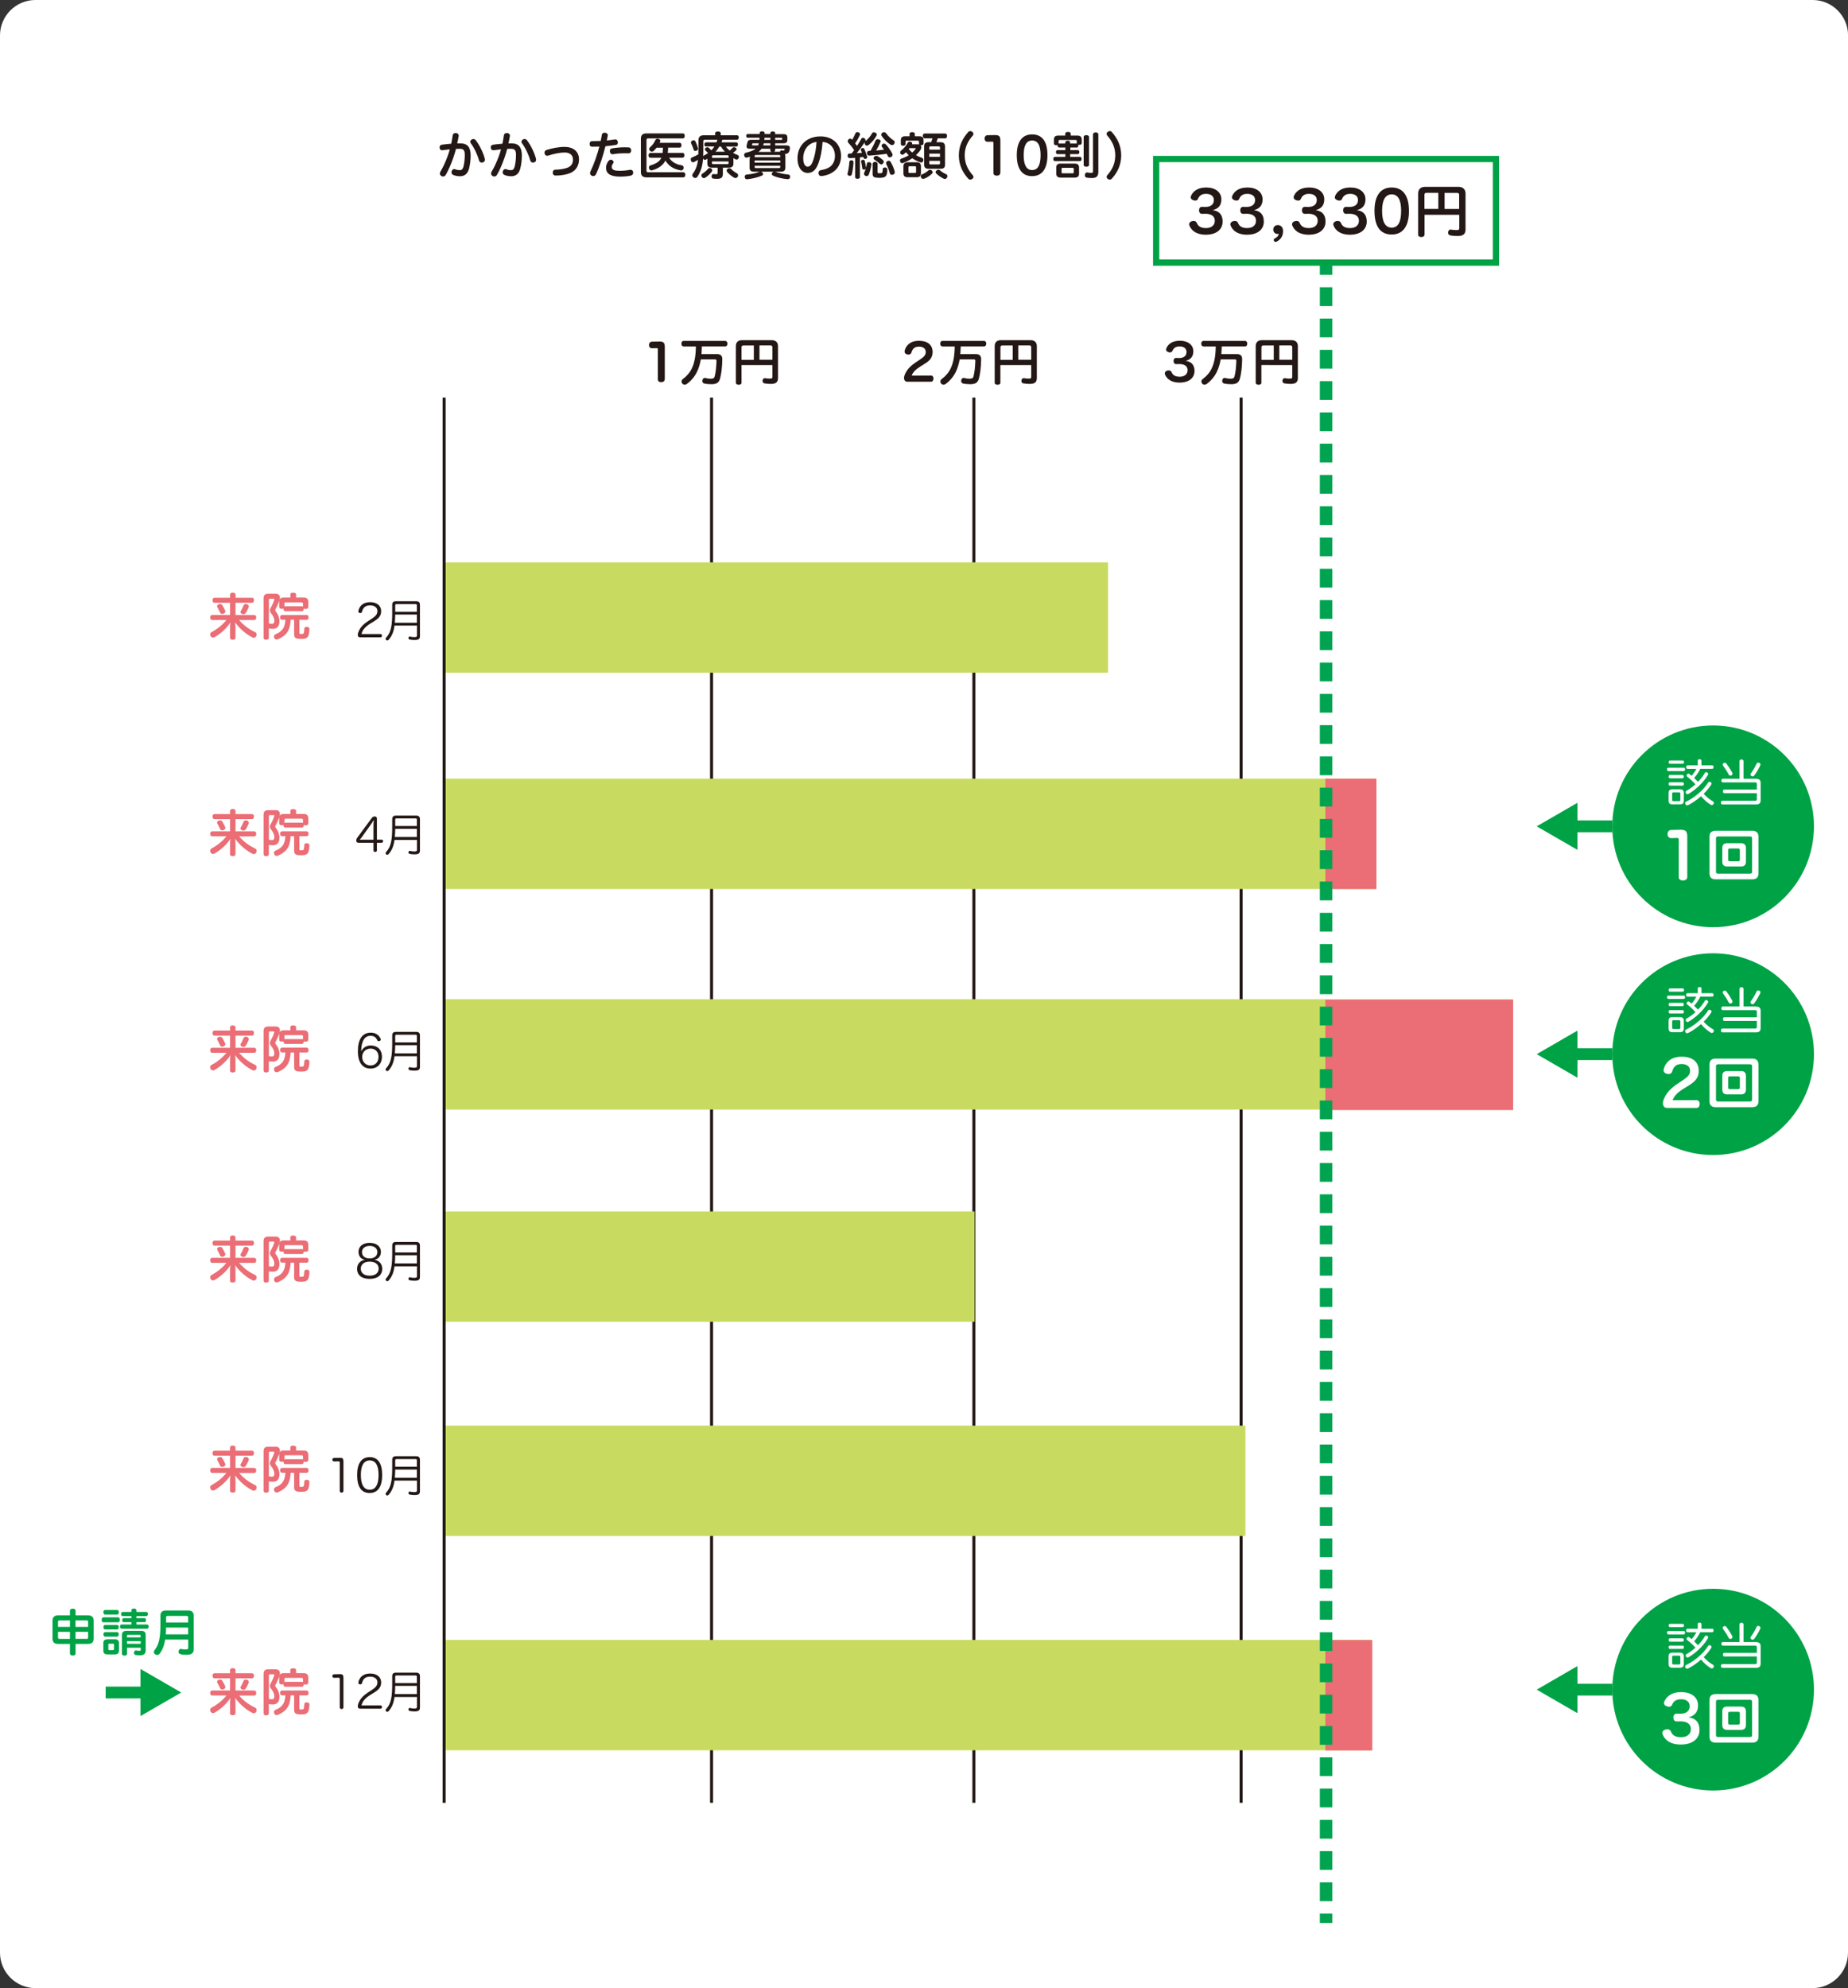<?xml version="1.0" encoding="utf-8"?>
<!-- Generator: Adobe Illustrator 25.2.3, SVG Export Plug-In . SVG Version: 6.00 Build 0)  -->
<svg version="1.1" id="_x31_" xmlns="http://www.w3.org/2000/svg" xmlns:xlink="http://www.w3.org/1999/xlink" x="0px" y="0px"
	 viewBox="0 0 295.94 318.33" style="enable-background:new 0 0 295.94 318.33;" xml:space="preserve">
<rect x="0" y="0" width="295.94" height="318.33" fill="#333333" stroke="none"/>
<style type="text/css">
	.st0{fill:#FFFFFF;}
	.st1{fill:none;stroke:#231815;stroke-width:0.483;stroke-miterlimit:10;}
	.st2{fill:#C8DB60;}
	.st3{fill:#EB6D75;}
	.st4{fill:#231815;}
	.st5{fill:#00A246;}
	.st6{fill:none;stroke:#00A246;stroke-width:1.89;stroke-miterlimit:10;}
	.st7{fill:none;stroke:#00A34F;stroke-width:2;stroke-miterlimit:10;}
	.st8{fill:none;stroke:#00A34F;stroke-width:2;stroke-miterlimit:10;stroke-dasharray:3.005,2.003;}
	.st9{fill:none;stroke:#00A246;stroke-miterlimit:10;}
</style>
<path class="st0" d="M295.94,312.66c0,3.12-2.55,5.67-5.67,5.67H5.67c-3.12,0-5.67-2.55-5.67-5.67V5.67C0,2.55,2.55,0,5.67,0h284.61
	c3.12,0,5.67,2.55,5.67,5.67V312.66z"/>
<line class="st1" x1="113.95" y1="63.66" x2="113.95" y2="288.66"/>
<line class="st1" x1="155.96" y1="63.66" x2="155.96" y2="288.66"/>
<line class="st1" x1="198.75" y1="63.66" x2="198.75" y2="288.66"/>
<rect x="71.12" y="90.04" class="st2" width="106.32" height="17.67"/>
<rect x="71.12" y="193.97" class="st2" width="84.95" height="17.67"/>
<rect x="71.12" y="228.27" class="st2" width="128.32" height="17.67"/>
<rect x="71.12" y="124.68" class="st2" width="149.3" height="17.67"/>
<rect x="212.24" y="124.68" class="st3" width="8.18" height="17.67"/>
<rect x="71.12" y="159.99" class="st2" width="171.18" height="17.67"/>
<rect x="71.12" y="262.58" class="st2" width="148.54" height="17.67"/>
<g>
	<path class="st4" d="M60.93,101.52c0.15,0,0.24,0.11,0.24,0.26s-0.09,0.27-0.24,0.27h-3.24c-0.25,0-0.4-0.12-0.4-0.39
		c0-0.25,0.15-0.6,0.26-0.8c0.27-0.53,0.71-0.97,1.38-1.4l0.52-0.33c0.71-0.46,0.99-0.76,0.99-1.3c0-0.55-0.47-0.9-1.17-0.9
		c-0.89,0-1.17,0.51-1.3,1.04c-0.04,0.14-0.15,0.19-0.27,0.19c-0.04,0-0.06,0-0.09-0.01c-0.13-0.02-0.23-0.12-0.23-0.25
		c0-0.03,0.01-0.06,0.01-0.09c0.07-0.32,0.23-0.65,0.48-0.9c0.31-0.29,0.75-0.49,1.43-0.49c1.05,0,1.74,0.56,1.74,1.44
		c0,0.87-0.57,1.26-1.2,1.66l-0.49,0.29c-0.83,0.53-1.3,1.02-1.46,1.71H60.93z"/>
	<path class="st4" d="M63.18,100.17c-0.13,0.94-0.4,1.67-0.96,2.29c-0.05,0.06-0.12,0.09-0.19,0.09c-0.06,0-0.14-0.02-0.19-0.07
		c-0.06-0.05-0.09-0.12-0.09-0.19c0-0.06,0.02-0.12,0.07-0.17c0.84-0.89,0.99-2.07,0.99-4.13v-1.14c0-0.41,0.19-0.58,0.6-0.58h3.24
		c0.4,0,0.6,0.17,0.6,0.58v5c0,0.45-0.18,0.63-0.89,0.63c-0.28,0-0.55-0.03-0.76-0.08c-0.12-0.03-0.19-0.11-0.19-0.22
		c0-0.03,0-0.05,0.01-0.08c0.03-0.13,0.1-0.18,0.19-0.18c0.02,0,0.04,0,0.07,0.01c0.19,0.05,0.41,0.08,0.63,0.08
		c0.4,0,0.47-0.06,0.47-0.3v-1.54H63.18z M63.29,98.4c-0.01,0.44-0.02,0.87-0.06,1.31h3.53V98.4H63.29z M66.76,97.95v-1.03
		c0-0.14-0.07-0.19-0.22-0.19h-3.02c-0.14,0-0.23,0.04-0.23,0.19v1.03H66.76z"/>
</g>
<g>
	<path class="st4" d="M57.42,134.94c-0.22,0-0.37-0.12-0.37-0.34c0-0.21,0.06-0.33,0.2-0.52l2.23-3.03
		c0.16-0.22,0.27-0.32,0.53-0.32c0.22,0,0.35,0.1,0.35,0.36v3.35h0.74c0.16,0,0.25,0.09,0.25,0.24c0,0.14-0.09,0.26-0.25,0.26h-0.74
		v1.21c0,0.19-0.12,0.26-0.28,0.26s-0.27-0.07-0.27-0.25v-1.22H57.42z M59.81,132.46c0-0.34,0.01-0.78,0.05-1.17
		c-0.17,0.27-0.33,0.53-0.56,0.85l-1.43,2c-0.08,0.11-0.17,0.2-0.27,0.32c0.16-0.01,0.33-0.01,0.45-0.01h1.76V132.46z"/>
	<path class="st4" d="M63.18,134.48c-0.13,0.94-0.4,1.67-0.96,2.29c-0.05,0.06-0.12,0.09-0.19,0.09c-0.06,0-0.14-0.02-0.19-0.06
		c-0.06-0.05-0.09-0.12-0.09-0.19s0.02-0.12,0.07-0.17c0.84-0.89,0.99-2.07,0.99-4.13v-1.14c0-0.41,0.19-0.58,0.6-0.58h3.24
		c0.4,0,0.6,0.17,0.6,0.58v5c0,0.45-0.18,0.63-0.89,0.63c-0.28,0-0.55-0.03-0.76-0.08c-0.12-0.03-0.19-0.11-0.19-0.22
		c0-0.03,0-0.05,0.01-0.08c0.03-0.13,0.1-0.18,0.19-0.18c0.02,0,0.04,0,0.07,0.01c0.19,0.05,0.41,0.08,0.63,0.08
		c0.4,0,0.47-0.06,0.47-0.3v-1.54H63.18z M63.29,132.71c-0.01,0.44-0.02,0.87-0.06,1.31h3.53v-1.31H63.29z M66.76,132.26v-1.03
		c0-0.14-0.07-0.19-0.22-0.19h-3.02c-0.14,0-0.23,0.04-0.23,0.19v1.03H66.76z"/>
</g>
<g>
	<path class="st4" d="M59.37,167.4c1.1,0,1.8,0.71,1.8,1.81c0,1.08-0.7,1.89-1.84,1.89c-1.26,0-2.02-0.95-2.02-2.78
		c0-1.86,0.68-2.97,2.06-2.97c0.82,0,1.3,0.38,1.58,0.97c0.02,0.04,0.03,0.08,0.03,0.12c0,0.12-0.09,0.2-0.19,0.25
		c-0.04,0.01-0.09,0.02-0.14,0.02c-0.09,0-0.19-0.04-0.24-0.15c-0.18-0.43-0.48-0.71-1.08-0.71c-0.56,0-0.98,0.3-1.22,0.89
		c-0.17,0.42-0.24,0.75-0.27,1.6C58.13,167.75,58.68,167.4,59.37,167.4z M58,169.23c0,0.79,0.57,1.37,1.33,1.37
		c0.79,0,1.28-0.56,1.28-1.39c0-0.79-0.5-1.31-1.26-1.31C58.56,167.9,58,168.47,58,169.23z"/>
	<path class="st4" d="M63.18,169.12c-0.13,0.94-0.4,1.67-0.96,2.29c-0.05,0.06-0.12,0.09-0.19,0.09c-0.06,0-0.14-0.02-0.19-0.07
		c-0.06-0.05-0.09-0.12-0.09-0.19c0-0.06,0.02-0.12,0.07-0.17c0.84-0.89,0.99-2.07,0.99-4.13v-1.14c0-0.41,0.19-0.58,0.6-0.58h3.24
		c0.4,0,0.6,0.17,0.6,0.58v5c0,0.45-0.18,0.63-0.89,0.63c-0.28,0-0.55-0.03-0.76-0.08c-0.12-0.03-0.19-0.11-0.19-0.22
		c0-0.03,0-0.05,0.01-0.08c0.03-0.13,0.1-0.18,0.19-0.18c0.02,0,0.04,0,0.07,0.01c0.19,0.05,0.41,0.08,0.63,0.08
		c0.4,0,0.47-0.06,0.47-0.3v-1.54H63.18z M63.29,167.35c-0.01,0.44-0.02,0.87-0.06,1.31h3.53v-1.31H63.29z M66.76,166.9v-1.03
		c0-0.14-0.07-0.19-0.22-0.19h-3.02c-0.14,0-0.23,0.04-0.23,0.19v1.03H66.76z"/>
</g>
<g>
	<path class="st4" d="M57.41,200.43c0-0.81,0.63-1.43,1.79-1.43c1.11,0,1.8,0.61,1.8,1.42c0,0.74-0.39,1.15-1.04,1.3
		c0.76,0.11,1.25,0.66,1.25,1.44c0,1.01-0.74,1.61-2.02,1.61c-1.27,0-2.01-0.6-2.01-1.61c0-0.77,0.5-1.33,1.26-1.44
		C57.81,201.59,57.41,201.16,57.41,200.43z M57.78,203.13c0,0.7,0.53,1.13,1.43,1.13c0.89,0,1.43-0.44,1.43-1.13
		c0-0.7-0.56-1.12-1.43-1.12C58.34,202,57.78,202.43,57.78,203.13z M57.97,200.48c0,0.65,0.48,1.01,1.23,1.01
		c0.73,0,1.23-0.36,1.23-1.02c0-0.58-0.49-0.98-1.23-0.98C58.45,199.5,57.97,199.88,57.97,200.48z"/>
	<path class="st4" d="M63.18,202.76c-0.13,0.94-0.4,1.67-0.96,2.29c-0.05,0.06-0.12,0.09-0.19,0.09c-0.06,0-0.14-0.02-0.19-0.07
		c-0.06-0.05-0.09-0.12-0.09-0.19c0-0.06,0.02-0.12,0.07-0.17c0.84-0.89,0.99-2.07,0.99-4.13v-1.14c0-0.41,0.19-0.58,0.6-0.58h3.24
		c0.4,0,0.6,0.17,0.6,0.58v5c0,0.45-0.18,0.63-0.89,0.63c-0.28,0-0.55-0.03-0.76-0.08c-0.12-0.03-0.19-0.11-0.19-0.22
		c0-0.03,0-0.05,0.01-0.08c0.03-0.13,0.1-0.18,0.19-0.18c0.02,0,0.04,0,0.07,0.01c0.19,0.05,0.41,0.08,0.63,0.08
		c0.4,0,0.47-0.06,0.47-0.3v-1.54H63.18z M63.29,200.99c-0.01,0.44-0.02,0.87-0.06,1.31h3.53v-1.31H63.29z M66.76,200.54v-1.03
		c0-0.14-0.07-0.19-0.22-0.19h-3.02c-0.14,0-0.23,0.04-0.23,0.19v1.03H66.76z"/>
</g>
<g>
	<path class="st4" d="M55,238.72c0,0.19-0.14,0.27-0.3,0.27c-0.16,0-0.29-0.08-0.29-0.27v-4.52c0-0.17-0.04-0.22-0.2-0.22
		c-0.01,0-0.02,0-0.03,0l-0.66,0.02c-0.01,0-0.01,0-0.01,0c-0.17,0-0.29-0.12-0.29-0.27c0-0.16,0.12-0.29,0.28-0.29l0.88-0.02
		c0.02,0,0.04,0,0.07,0c0.44,0,0.55,0.14,0.55,0.63V238.72z"/>
	<path class="st4" d="M61.2,236.18c0,1.89-0.71,2.88-2,2.88c-1.33,0-2.01-0.98-2.01-2.89c0-1.86,0.71-2.86,2.02-2.86
		C60.5,233.31,61.2,234.28,61.2,236.18z M57.79,236.17c0,1.56,0.48,2.36,1.42,2.36c0.94,0,1.41-0.81,1.41-2.36
		c0-1.53-0.46-2.33-1.41-2.33C58.28,233.84,57.79,234.62,57.79,236.17z"/>
	<path class="st4" d="M63.18,237.07c-0.13,0.94-0.4,1.67-0.96,2.29c-0.05,0.06-0.12,0.09-0.19,0.09c-0.06,0-0.14-0.02-0.19-0.07
		c-0.06-0.05-0.09-0.12-0.09-0.19c0-0.06,0.02-0.12,0.07-0.17c0.84-0.89,0.99-2.07,0.99-4.13v-1.14c0-0.41,0.19-0.58,0.6-0.58h3.24
		c0.4,0,0.6,0.17,0.6,0.58v5c0,0.45-0.18,0.63-0.89,0.63c-0.28,0-0.55-0.03-0.76-0.08c-0.12-0.03-0.19-0.11-0.19-0.22
		c0-0.03,0-0.05,0.01-0.08c0.03-0.13,0.1-0.18,0.19-0.18c0.02,0,0.04,0,0.07,0.01c0.19,0.05,0.41,0.08,0.63,0.08
		c0.4,0,0.47-0.06,0.47-0.3v-1.54H63.18z M63.29,235.3c-0.01,0.44-0.02,0.87-0.06,1.31h3.53v-1.31H63.29z M66.76,234.85v-1.03
		c0-0.14-0.07-0.19-0.22-0.19h-3.02c-0.14,0-0.23,0.04-0.23,0.19v1.03H66.76z"/>
</g>
<g>
	<path class="st4" d="M55,273.37c0,0.2-0.14,0.27-0.3,0.27c-0.16,0-0.29-0.08-0.29-0.27v-4.52c0-0.17-0.04-0.22-0.2-0.22
		c-0.01,0-0.02,0-0.03,0l-0.66,0.02c-0.01,0-0.01,0-0.01,0c-0.17,0-0.29-0.12-0.29-0.27c0-0.17,0.12-0.29,0.28-0.3l0.88-0.02
		c0.02,0,0.04,0,0.07,0c0.44,0,0.55,0.14,0.55,0.63V273.37z"/>
	<path class="st4" d="M60.93,273.06c0.15,0,0.24,0.11,0.24,0.26c0,0.15-0.09,0.27-0.24,0.27h-3.24c-0.25,0-0.4-0.12-0.4-0.39
		c0-0.25,0.15-0.6,0.26-0.8c0.27-0.53,0.71-0.97,1.38-1.41l0.52-0.33c0.71-0.46,0.99-0.76,0.99-1.3c0-0.55-0.47-0.9-1.17-0.9
		c-0.89,0-1.17,0.51-1.3,1.04c-0.04,0.14-0.15,0.2-0.27,0.2c-0.04,0-0.06,0-0.09-0.01c-0.13-0.02-0.23-0.12-0.23-0.25
		c0-0.03,0.01-0.06,0.01-0.09c0.07-0.32,0.23-0.65,0.48-0.9c0.31-0.29,0.75-0.49,1.43-0.49c1.05,0,1.74,0.56,1.74,1.44
		c0,0.87-0.57,1.26-1.2,1.66l-0.49,0.29c-0.83,0.53-1.3,1.02-1.46,1.71H60.93z"/>
	<path class="st4" d="M63.18,271.71c-0.13,0.94-0.4,1.67-0.96,2.29c-0.05,0.06-0.12,0.09-0.19,0.09c-0.06,0-0.14-0.02-0.19-0.06
		c-0.06-0.05-0.09-0.12-0.09-0.19c0-0.07,0.02-0.12,0.07-0.17c0.84-0.89,0.99-2.07,0.99-4.13v-1.14c0-0.41,0.19-0.58,0.6-0.58h3.24
		c0.4,0,0.6,0.17,0.6,0.58v5c0,0.45-0.18,0.63-0.89,0.63c-0.28,0-0.55-0.03-0.76-0.08c-0.12-0.03-0.19-0.11-0.19-0.22
		c0-0.03,0-0.05,0.01-0.08c0.03-0.13,0.1-0.18,0.19-0.18c0.02,0,0.04,0,0.07,0.01c0.19,0.05,0.41,0.08,0.63,0.08
		c0.4,0,0.47-0.06,0.47-0.3v-1.54H63.18z M63.29,269.94c-0.01,0.44-0.02,0.87-0.06,1.31h3.53v-1.31H63.29z M66.76,269.49v-1.03
		c0-0.14-0.07-0.19-0.22-0.19h-3.02c-0.14,0-0.23,0.04-0.23,0.19v1.03H66.76z"/>
</g>
<g>
	<path class="st3" d="M40.72,98.48c0.2,0,0.31,0.15,0.31,0.4c0,0.24-0.11,0.4-0.31,0.4H38.3c0.74,0.88,1.62,1.5,2.57,1.94
		c0.15,0.07,0.22,0.22,0.22,0.38c0,0.09-0.02,0.18-0.06,0.26c-0.09,0.18-0.23,0.26-0.39,0.26c-0.07,0-0.14-0.02-0.22-0.06
		c-1.06-0.54-2.08-1.43-2.77-2.41c0.03,0.24,0.06,0.48,0.06,0.72v1.78c0,0.18-0.18,0.29-0.45,0.29c-0.26,0-0.42-0.1-0.42-0.29v-1.75
		c0-0.26,0.02-0.47,0.06-0.74c-0.58,0.95-1.67,1.89-2.56,2.37c-0.08,0.04-0.16,0.06-0.24,0.06c-0.16,0-0.3-0.09-0.39-0.26
		c-0.04-0.09-0.06-0.17-0.06-0.25c0-0.15,0.08-0.29,0.22-0.36c0.88-0.46,1.74-1.14,2.39-1.95h-2.29c-0.21,0-0.31-0.15-0.31-0.4
		c0-0.25,0.1-0.4,0.31-0.4h2.87v-1.95h-2.5c-0.2,0-0.31-0.16-0.31-0.41c0-0.24,0.11-0.4,0.31-0.4h2.5v-0.51
		c0-0.2,0.17-0.31,0.42-0.31c0.27,0,0.45,0.11,0.45,0.31v0.51h2.65c0.2,0,0.31,0.15,0.31,0.4c0,0.24-0.11,0.41-0.31,0.41h-2.65v1.95
		H40.72z M35.25,96.71c0.14,0,0.26,0.06,0.33,0.16c0.16,0.25,0.38,0.66,0.48,0.9c0.02,0.05,0.03,0.1,0.03,0.14
		c0,0.14-0.1,0.28-0.29,0.35c-0.07,0.02-0.14,0.04-0.21,0.04c-0.15,0-0.29-0.07-0.34-0.2c-0.09-0.21-0.3-0.64-0.45-0.89
		c-0.02-0.05-0.04-0.1-0.04-0.14c0-0.13,0.09-0.24,0.24-0.31C35.09,96.73,35.18,96.71,35.25,96.71z M38.51,97.99
		c0-0.05,0.02-0.1,0.04-0.14c0.17-0.26,0.38-0.72,0.46-0.93c0.06-0.13,0.19-0.21,0.35-0.21c0.06,0,0.14,0.02,0.21,0.04
		c0.18,0.07,0.28,0.21,0.28,0.36c0,0.05-0.01,0.1-0.03,0.14c-0.1,0.25-0.32,0.7-0.5,0.94c-0.07,0.1-0.19,0.16-0.34,0.16
		c-0.07,0-0.15-0.02-0.24-0.06C38.59,98.23,38.51,98.11,38.51,97.99z"/>
	<path class="st3" d="M43.05,102.14c0,0.19-0.17,0.3-0.42,0.3c-0.26,0-0.42-0.1-0.42-0.3v-6.35c0-0.5,0.26-0.72,0.71-0.72h1.26
		c0.38,0,0.65,0.22,0.65,0.62c0,0.1-0.02,0.22-0.06,0.34c-0.17,0.56-0.39,1.04-0.66,1.54c-0.02,0.04-0.04,0.08-0.04,0.12
		c0,0.06,0.02,0.1,0.06,0.16c0.41,0.52,0.63,1.05,0.62,1.67c-0.01,0.82-0.43,1.17-1.05,1.17c-0.26,0-0.46-0.02-0.65-0.06V102.14z
		 M43.05,99.82c0.18,0.03,0.37,0.06,0.52,0.06c0.19,0,0.37-0.12,0.36-0.5c-0.01-0.43-0.22-0.84-0.61-1.32
		c-0.07-0.1-0.1-0.21-0.1-0.34c0-0.12,0.03-0.25,0.1-0.35c0.26-0.44,0.46-0.9,0.59-1.31c0.01-0.03,0.02-0.06,0.02-0.09
		c0-0.06-0.04-0.1-0.14-0.1h-0.55c-0.13,0-0.18,0.04-0.18,0.18V99.82z M45.16,99.25c-0.19,0-0.3-0.16-0.3-0.39
		c0-0.23,0.1-0.39,0.3-0.39h3.95c0.19,0,0.3,0.16,0.3,0.39c0,0.23-0.1,0.39-0.3,0.39h-1.17v2.06c0,0.18,0.02,0.2,0.34,0.2
		c0.23,0,0.31-0.04,0.36-0.15c0.06-0.14,0.07-0.39,0.09-0.7c0.01-0.19,0.14-0.29,0.38-0.29c0.01,0,0.02,0,0.03,0
		c0.27,0.01,0.41,0.14,0.41,0.34c0,0.01,0,0.01,0,0.02c-0.02,0.48-0.08,0.89-0.2,1.13c-0.12,0.23-0.33,0.37-0.62,0.41
		c-0.14,0.02-0.34,0.03-0.54,0.03c-0.16,0-0.32-0.01-0.44-0.02c-0.45-0.06-0.65-0.24-0.65-0.74v-2.3h-0.56
		c-0.05,1.1-0.3,1.76-0.75,2.26c-0.33,0.36-0.77,0.64-1.27,0.85c-0.07,0.03-0.15,0.05-0.22,0.05c-0.16,0-0.31-0.08-0.38-0.27
		c-0.03-0.07-0.05-0.14-0.05-0.21c0-0.17,0.09-0.3,0.26-0.38c0.38-0.14,0.73-0.35,0.98-0.62c0.32-0.33,0.54-0.82,0.59-1.69H45.16z
		 M48.67,95.68c0.46,0,0.7,0.25,0.7,0.71v0.76c0,0.26-0.18,0.36-0.43,0.36c-0.13,0-0.23-0.02-0.31-0.07c0,0.03,0,0.06,0,0.08
		c0,0.2-0.09,0.34-0.28,0.34h-2.67c-0.19,0-0.28-0.14-0.28-0.34c0-0.03,0-0.06,0-0.08c-0.07,0.03-0.16,0.05-0.27,0.05
		c-0.25,0-0.42-0.1-0.42-0.36v-0.74c0-0.46,0.23-0.71,0.7-0.71h1.09v-0.52c0-0.18,0.18-0.26,0.45-0.26c0.27,0,0.46,0.09,0.46,0.26
		v0.52H48.67z M48.51,96.65c0-0.15-0.05-0.2-0.18-0.2h-2.6c-0.14,0-0.18,0.05-0.18,0.2v0.48c0.04-0.03,0.09-0.05,0.14-0.05h2.67
		c0.06,0,0.11,0.02,0.16,0.07V96.65z"/>
</g>
<g>
	<path class="st3" d="M40.72,133.12c0.2,0,0.31,0.15,0.31,0.4c0,0.24-0.11,0.4-0.31,0.4H38.3c0.74,0.88,1.62,1.5,2.57,1.94
		c0.15,0.07,0.22,0.22,0.22,0.38c0,0.09-0.02,0.18-0.06,0.26c-0.09,0.18-0.23,0.26-0.39,0.26c-0.07,0-0.14-0.02-0.22-0.06
		c-1.06-0.54-2.08-1.43-2.77-2.41c0.03,0.24,0.06,0.48,0.06,0.72v1.78c0,0.18-0.18,0.29-0.45,0.29c-0.26,0-0.42-0.1-0.42-0.29v-1.75
		c0-0.26,0.02-0.47,0.06-0.74c-0.58,0.95-1.67,1.89-2.56,2.37c-0.08,0.04-0.16,0.06-0.24,0.06c-0.16,0-0.3-0.09-0.39-0.26
		c-0.04-0.09-0.06-0.17-0.06-0.25c0-0.15,0.08-0.29,0.22-0.36c0.88-0.46,1.74-1.14,2.39-1.95h-2.29c-0.21,0-0.31-0.15-0.31-0.4
		c0-0.25,0.1-0.4,0.31-0.4h2.87v-1.95h-2.5c-0.2,0-0.31-0.16-0.31-0.41c0-0.24,0.11-0.4,0.31-0.4h2.5v-0.51
		c0-0.2,0.17-0.31,0.42-0.31c0.27,0,0.45,0.11,0.45,0.31v0.51h2.65c0.2,0,0.31,0.15,0.31,0.4c0,0.24-0.11,0.41-0.31,0.41h-2.65v1.95
		H40.72z M35.25,131.36c0.14,0,0.26,0.06,0.33,0.16c0.16,0.25,0.38,0.66,0.48,0.9c0.02,0.05,0.03,0.1,0.03,0.14
		c0,0.14-0.1,0.28-0.29,0.35c-0.07,0.02-0.14,0.04-0.21,0.04c-0.15,0-0.29-0.07-0.34-0.2c-0.09-0.21-0.3-0.64-0.45-0.89
		c-0.02-0.05-0.04-0.1-0.04-0.14c0-0.13,0.09-0.24,0.24-0.31C35.09,131.37,35.18,131.36,35.25,131.36z M38.51,132.63
		c0-0.05,0.02-0.1,0.04-0.14c0.17-0.26,0.38-0.72,0.46-0.93c0.06-0.13,0.19-0.21,0.35-0.21c0.06,0,0.14,0.02,0.21,0.04
		c0.18,0.07,0.28,0.21,0.28,0.36c0,0.05-0.01,0.1-0.03,0.14c-0.1,0.25-0.32,0.7-0.5,0.94c-0.07,0.1-0.19,0.16-0.34,0.16
		c-0.07,0-0.15-0.02-0.24-0.06C38.59,132.87,38.51,132.75,38.51,132.63z"/>
	<path class="st3" d="M43.05,136.79c0,0.19-0.17,0.3-0.42,0.3c-0.26,0-0.42-0.1-0.42-0.3v-6.35c0-0.5,0.26-0.72,0.71-0.72h1.26
		c0.38,0,0.65,0.22,0.65,0.62c0,0.1-0.02,0.22-0.06,0.34c-0.17,0.56-0.39,1.04-0.66,1.54c-0.02,0.04-0.04,0.08-0.04,0.12
		c0,0.06,0.02,0.1,0.06,0.16c0.41,0.52,0.63,1.05,0.62,1.67c-0.01,0.82-0.43,1.17-1.05,1.17c-0.26,0-0.46-0.02-0.65-0.06V136.79z
		 M43.05,134.46c0.18,0.03,0.37,0.06,0.52,0.06c0.19,0,0.37-0.12,0.36-0.5c-0.01-0.43-0.22-0.84-0.61-1.32
		c-0.07-0.1-0.1-0.21-0.1-0.34c0-0.12,0.03-0.25,0.1-0.35c0.26-0.44,0.46-0.9,0.59-1.31c0.01-0.03,0.02-0.06,0.02-0.09
		c0-0.06-0.04-0.1-0.14-0.1h-0.55c-0.13,0-0.18,0.04-0.18,0.18V134.46z M45.16,133.89c-0.19,0-0.3-0.16-0.3-0.39
		c0-0.23,0.1-0.39,0.3-0.39h3.95c0.19,0,0.3,0.16,0.3,0.39c0,0.23-0.1,0.39-0.3,0.39h-1.17v2.06c0,0.18,0.02,0.2,0.34,0.2
		c0.23,0,0.31-0.04,0.36-0.15c0.06-0.14,0.07-0.39,0.09-0.7c0.01-0.19,0.14-0.29,0.38-0.29c0.01,0,0.02,0,0.03,0
		c0.27,0.01,0.41,0.14,0.41,0.34c0,0.01,0,0.01,0,0.02c-0.02,0.48-0.08,0.89-0.2,1.13c-0.12,0.23-0.33,0.37-0.62,0.41
		c-0.14,0.02-0.34,0.03-0.54,0.03c-0.16,0-0.32-0.01-0.44-0.02c-0.45-0.06-0.65-0.24-0.65-0.74v-2.29h-0.56
		c-0.05,1.1-0.3,1.76-0.75,2.26c-0.33,0.36-0.77,0.64-1.27,0.85c-0.07,0.03-0.15,0.05-0.22,0.05c-0.16,0-0.31-0.08-0.38-0.27
		c-0.03-0.07-0.05-0.14-0.05-0.21c0-0.17,0.09-0.3,0.26-0.38c0.38-0.14,0.73-0.35,0.98-0.62c0.32-0.33,0.54-0.82,0.59-1.69H45.16z
		 M48.67,130.33c0.46,0,0.7,0.25,0.7,0.71v0.76c0,0.26-0.18,0.36-0.43,0.36c-0.13,0-0.23-0.02-0.31-0.07c0,0.03,0,0.06,0,0.08
		c0,0.2-0.09,0.34-0.28,0.34h-2.67c-0.19,0-0.28-0.14-0.28-0.34c0-0.03,0-0.06,0-0.08c-0.07,0.03-0.16,0.05-0.27,0.05
		c-0.25,0-0.42-0.1-0.42-0.36v-0.74c0-0.46,0.23-0.71,0.7-0.71h1.09v-0.52c0-0.18,0.18-0.26,0.45-0.26c0.27,0,0.46,0.09,0.46,0.26
		v0.52H48.67z M48.51,131.29c0-0.15-0.05-0.2-0.18-0.2h-2.6c-0.14,0-0.18,0.05-0.18,0.2v0.48c0.04-0.03,0.09-0.05,0.14-0.05h2.67
		c0.06,0,0.11,0.02,0.16,0.07V131.29z"/>
</g>
<g>
	<path class="st3" d="M40.72,167.77c0.2,0,0.31,0.15,0.31,0.4c0,0.24-0.11,0.4-0.31,0.4H38.3c0.74,0.88,1.62,1.5,2.57,1.94
		c0.15,0.07,0.22,0.22,0.22,0.38c0,0.09-0.02,0.18-0.06,0.26c-0.09,0.18-0.23,0.26-0.39,0.26c-0.07,0-0.14-0.02-0.22-0.06
		c-1.06-0.54-2.08-1.43-2.77-2.41c0.03,0.24,0.06,0.48,0.06,0.72v1.78c0,0.18-0.18,0.29-0.45,0.29c-0.26,0-0.42-0.1-0.42-0.29v-1.75
		c0-0.26,0.02-0.47,0.06-0.74c-0.58,0.95-1.67,1.89-2.56,2.38c-0.08,0.04-0.16,0.06-0.24,0.06c-0.16,0-0.3-0.09-0.39-0.26
		c-0.04-0.09-0.06-0.17-0.06-0.25c0-0.15,0.08-0.29,0.22-0.36c0.88-0.46,1.74-1.14,2.39-1.95h-2.29c-0.21,0-0.31-0.15-0.31-0.4
		c0-0.25,0.1-0.4,0.31-0.4h2.87v-1.95h-2.5c-0.2,0-0.31-0.16-0.31-0.41c0-0.24,0.11-0.4,0.31-0.4h2.5v-0.51
		c0-0.2,0.17-0.31,0.42-0.31c0.27,0,0.45,0.11,0.45,0.31v0.51h2.65c0.2,0,0.31,0.15,0.31,0.4c0,0.24-0.11,0.41-0.31,0.41h-2.65v1.95
		H40.72z M35.25,166c0.14,0,0.26,0.06,0.33,0.16c0.16,0.25,0.38,0.66,0.48,0.9c0.02,0.05,0.03,0.1,0.03,0.14
		c0,0.14-0.1,0.28-0.29,0.35c-0.07,0.02-0.14,0.04-0.21,0.04c-0.15,0-0.29-0.07-0.34-0.2c-0.09-0.21-0.3-0.64-0.45-0.89
		c-0.02-0.05-0.04-0.1-0.04-0.14c0-0.13,0.09-0.24,0.24-0.31C35.09,166.02,35.18,166,35.25,166z M38.51,167.27
		c0-0.05,0.02-0.1,0.04-0.14c0.17-0.26,0.38-0.72,0.46-0.93c0.06-0.13,0.19-0.21,0.35-0.21c0.06,0,0.14,0.02,0.21,0.04
		c0.18,0.07,0.28,0.21,0.28,0.36c0,0.05-0.01,0.1-0.03,0.14c-0.1,0.25-0.32,0.7-0.5,0.94c-0.07,0.1-0.19,0.16-0.34,0.16
		c-0.07,0-0.15-0.02-0.24-0.06C38.59,167.51,38.51,167.39,38.51,167.27z"/>
	<path class="st3" d="M43.05,171.43c0,0.19-0.17,0.3-0.42,0.3c-0.26,0-0.42-0.1-0.42-0.3v-6.35c0-0.5,0.26-0.72,0.71-0.72h1.26
		c0.38,0,0.65,0.22,0.65,0.62c0,0.1-0.02,0.22-0.06,0.34c-0.17,0.56-0.39,1.04-0.66,1.54c-0.02,0.04-0.04,0.08-0.04,0.12
		c0,0.06,0.02,0.1,0.06,0.16c0.41,0.52,0.63,1.05,0.62,1.67c-0.01,0.82-0.43,1.17-1.05,1.17c-0.26,0-0.46-0.02-0.65-0.06V171.43z
		 M43.05,169.1c0.18,0.03,0.37,0.06,0.52,0.06c0.19,0,0.37-0.12,0.36-0.5c-0.01-0.43-0.22-0.84-0.61-1.32
		c-0.07-0.1-0.1-0.21-0.1-0.34c0-0.12,0.03-0.25,0.1-0.35c0.26-0.44,0.46-0.9,0.59-1.31c0.01-0.03,0.02-0.06,0.02-0.09
		c0-0.06-0.04-0.1-0.14-0.1h-0.55c-0.13,0-0.18,0.04-0.18,0.18V169.1z M45.16,168.53c-0.19,0-0.3-0.16-0.3-0.39
		c0-0.23,0.1-0.39,0.3-0.39h3.95c0.19,0,0.3,0.16,0.3,0.39c0,0.23-0.1,0.39-0.3,0.39h-1.17v2.06c0,0.18,0.02,0.2,0.34,0.2
		c0.23,0,0.31-0.04,0.36-0.15c0.06-0.14,0.07-0.39,0.09-0.7c0.01-0.19,0.14-0.29,0.38-0.29c0.01,0,0.02,0,0.03,0
		c0.27,0.01,0.41,0.14,0.41,0.34c0,0.01,0,0.01,0,0.02c-0.02,0.48-0.08,0.89-0.2,1.13c-0.12,0.23-0.33,0.37-0.62,0.41
		c-0.14,0.02-0.34,0.03-0.54,0.03c-0.16,0-0.32-0.01-0.44-0.02c-0.45-0.06-0.65-0.24-0.65-0.74v-2.29h-0.56
		c-0.05,1.1-0.3,1.76-0.75,2.26c-0.33,0.36-0.77,0.64-1.27,0.85c-0.07,0.03-0.15,0.05-0.22,0.05c-0.16,0-0.31-0.08-0.38-0.27
		c-0.03-0.07-0.05-0.14-0.05-0.21c0-0.17,0.09-0.3,0.26-0.38c0.38-0.14,0.73-0.35,0.98-0.62c0.32-0.33,0.54-0.82,0.59-1.69H45.16z
		 M48.67,164.97c0.46,0,0.7,0.25,0.7,0.71v0.76c0,0.26-0.18,0.36-0.43,0.36c-0.13,0-0.23-0.02-0.31-0.07c0,0.03,0,0.06,0,0.08
		c0,0.2-0.09,0.34-0.28,0.34h-2.67c-0.19,0-0.28-0.14-0.28-0.34c0-0.03,0-0.06,0-0.08c-0.07,0.03-0.16,0.05-0.27,0.05
		c-0.25,0-0.42-0.1-0.42-0.36v-0.74c0-0.46,0.23-0.71,0.7-0.71h1.09v-0.52c0-0.18,0.18-0.26,0.45-0.26c0.27,0,0.46,0.09,0.46,0.26
		v0.52H48.67z M48.51,165.94c0-0.15-0.05-0.2-0.18-0.2h-2.6c-0.14,0-0.18,0.05-0.18,0.2v0.48c0.04-0.03,0.09-0.05,0.14-0.05h2.67
		c0.06,0,0.11,0.02,0.16,0.07V165.94z"/>
</g>
<g>
	<path class="st3" d="M40.72,201.41c0.2,0,0.31,0.15,0.31,0.4c0,0.24-0.11,0.4-0.31,0.4H38.3c0.74,0.88,1.62,1.5,2.57,1.94
		c0.15,0.07,0.22,0.22,0.22,0.38c0,0.09-0.02,0.18-0.06,0.26c-0.09,0.18-0.23,0.26-0.39,0.26c-0.07,0-0.14-0.02-0.22-0.06
		c-1.06-0.54-2.08-1.43-2.77-2.42c0.03,0.24,0.06,0.48,0.06,0.72v1.78c0,0.18-0.18,0.29-0.45,0.29c-0.26,0-0.42-0.1-0.42-0.29v-1.75
		c0-0.26,0.02-0.47,0.06-0.74c-0.58,0.95-1.67,1.89-2.56,2.38c-0.08,0.04-0.16,0.06-0.24,0.06c-0.16,0-0.3-0.09-0.39-0.26
		c-0.04-0.09-0.06-0.17-0.06-0.25c0-0.15,0.08-0.29,0.22-0.36c0.88-0.46,1.74-1.14,2.39-1.95h-2.29c-0.21,0-0.31-0.15-0.31-0.4
		c0-0.25,0.1-0.4,0.31-0.4h2.87v-1.95h-2.5c-0.2,0-0.31-0.16-0.31-0.41c0-0.24,0.11-0.4,0.31-0.4h2.5v-0.51
		c0-0.2,0.17-0.31,0.42-0.31c0.27,0,0.45,0.11,0.45,0.31v0.51h2.65c0.2,0,0.31,0.15,0.31,0.4c0,0.24-0.11,0.41-0.31,0.41h-2.65v1.95
		H40.72z M35.25,199.64c0.14,0,0.26,0.06,0.33,0.16c0.16,0.25,0.38,0.66,0.48,0.9c0.02,0.05,0.03,0.1,0.03,0.14
		c0,0.14-0.1,0.28-0.29,0.35c-0.07,0.02-0.14,0.04-0.21,0.04c-0.15,0-0.29-0.07-0.34-0.2c-0.09-0.21-0.3-0.64-0.45-0.89
		c-0.02-0.05-0.04-0.1-0.04-0.14c0-0.13,0.09-0.24,0.24-0.31C35.09,199.66,35.18,199.64,35.25,199.64z M38.51,200.91
		c0-0.05,0.02-0.1,0.04-0.14c0.17-0.26,0.38-0.72,0.46-0.93c0.06-0.13,0.19-0.21,0.35-0.21c0.06,0,0.14,0.02,0.21,0.04
		c0.18,0.07,0.28,0.21,0.28,0.36c0,0.05-0.01,0.1-0.03,0.14c-0.1,0.25-0.32,0.7-0.5,0.94c-0.07,0.1-0.19,0.16-0.34,0.16
		c-0.07,0-0.15-0.02-0.24-0.06C38.59,201.15,38.51,201.03,38.51,200.91z"/>
	<path class="st3" d="M43.05,205.07c0,0.19-0.17,0.3-0.42,0.3c-0.26,0-0.42-0.1-0.42-0.3v-6.35c0-0.5,0.26-0.72,0.71-0.72h1.26
		c0.38,0,0.65,0.22,0.65,0.62c0,0.1-0.02,0.22-0.06,0.34c-0.17,0.56-0.39,1.04-0.66,1.54c-0.02,0.04-0.04,0.08-0.04,0.12
		c0,0.06,0.02,0.1,0.06,0.16c0.41,0.52,0.63,1.05,0.62,1.67c-0.01,0.82-0.43,1.17-1.05,1.17c-0.26,0-0.46-0.02-0.65-0.06V205.07z
		 M43.05,202.75c0.18,0.03,0.37,0.06,0.52,0.06c0.19,0,0.37-0.12,0.36-0.5c-0.01-0.43-0.22-0.84-0.61-1.32
		c-0.07-0.1-0.1-0.21-0.1-0.34c0-0.12,0.03-0.25,0.1-0.35c0.26-0.44,0.46-0.9,0.59-1.31c0.01-0.03,0.02-0.06,0.02-0.09
		c0-0.06-0.04-0.1-0.14-0.1h-0.55c-0.13,0-0.18,0.04-0.18,0.18V202.75z M45.16,202.18c-0.19,0-0.3-0.16-0.3-0.39
		c0-0.23,0.1-0.39,0.3-0.39h3.95c0.19,0,0.3,0.16,0.3,0.39c0,0.23-0.1,0.39-0.3,0.39h-1.17v2.06c0,0.18,0.02,0.2,0.34,0.2
		c0.23,0,0.31-0.04,0.36-0.15c0.06-0.14,0.07-0.39,0.09-0.7c0.01-0.19,0.14-0.29,0.38-0.29c0.01,0,0.02,0,0.03,0
		c0.27,0.01,0.41,0.14,0.41,0.34c0,0.01,0,0.01,0,0.02c-0.02,0.48-0.08,0.89-0.2,1.13c-0.12,0.23-0.33,0.37-0.62,0.41
		c-0.14,0.02-0.34,0.03-0.54,0.03c-0.16,0-0.32-0.01-0.44-0.02c-0.45-0.06-0.65-0.24-0.65-0.74v-2.29h-0.56
		c-0.05,1.1-0.3,1.76-0.75,2.26c-0.33,0.36-0.77,0.64-1.27,0.85c-0.07,0.03-0.15,0.05-0.22,0.05c-0.16,0-0.31-0.08-0.38-0.27
		c-0.03-0.07-0.05-0.14-0.05-0.21c0-0.17,0.09-0.3,0.26-0.38c0.38-0.14,0.73-0.35,0.98-0.62c0.32-0.33,0.54-0.82,0.59-1.69H45.16z
		 M48.67,198.61c0.46,0,0.7,0.25,0.7,0.71v0.76c0,0.26-0.18,0.36-0.43,0.36c-0.13,0-0.23-0.02-0.31-0.07c0,0.03,0,0.06,0,0.08
		c0,0.2-0.09,0.34-0.28,0.34h-2.67c-0.19,0-0.28-0.14-0.28-0.34c0-0.03,0-0.06,0-0.08c-0.07,0.03-0.16,0.05-0.27,0.05
		c-0.25,0-0.42-0.1-0.42-0.36v-0.74c0-0.46,0.23-0.71,0.7-0.71h1.09v-0.52c0-0.18,0.18-0.26,0.45-0.26c0.27,0,0.46,0.09,0.46,0.26
		v0.52H48.67z M48.51,199.58c0-0.15-0.05-0.2-0.18-0.2h-2.6c-0.14,0-0.18,0.05-0.18,0.2v0.48c0.04-0.03,0.09-0.05,0.14-0.05h2.67
		c0.06,0,0.11,0.02,0.16,0.07V199.58z"/>
</g>
<g>
	<path class="st3" d="M40.72,235.05c0.2,0,0.31,0.15,0.31,0.4c0,0.24-0.11,0.4-0.31,0.4H38.3c0.74,0.88,1.62,1.5,2.57,1.94
		c0.15,0.07,0.22,0.22,0.22,0.38c0,0.09-0.02,0.18-0.06,0.26c-0.09,0.18-0.23,0.26-0.39,0.26c-0.07,0-0.14-0.02-0.22-0.06
		c-1.06-0.54-2.08-1.43-2.77-2.42c0.03,0.24,0.06,0.48,0.06,0.72v1.78c0,0.18-0.18,0.29-0.45,0.29c-0.26,0-0.42-0.1-0.42-0.29v-1.75
		c0-0.26,0.02-0.47,0.06-0.74c-0.58,0.95-1.67,1.89-2.56,2.38c-0.08,0.04-0.16,0.06-0.24,0.06c-0.16,0-0.3-0.09-0.39-0.26
		c-0.04-0.09-0.06-0.17-0.06-0.25c0-0.15,0.08-0.29,0.22-0.36c0.88-0.46,1.74-1.14,2.39-1.95h-2.29c-0.21,0-0.31-0.15-0.31-0.4
		c0-0.25,0.1-0.4,0.31-0.4h2.87v-1.95h-2.5c-0.2,0-0.31-0.16-0.31-0.41c0-0.24,0.11-0.4,0.31-0.4h2.5v-0.51
		c0-0.2,0.17-0.31,0.42-0.31c0.27,0,0.45,0.11,0.45,0.31v0.51h2.65c0.2,0,0.31,0.15,0.31,0.4c0,0.24-0.11,0.41-0.31,0.41h-2.65v1.95
		H40.72z M35.25,233.29c0.14,0,0.26,0.06,0.33,0.16c0.16,0.25,0.38,0.66,0.48,0.9c0.02,0.05,0.03,0.1,0.03,0.14
		c0,0.14-0.1,0.28-0.29,0.35c-0.07,0.02-0.14,0.04-0.21,0.04c-0.15,0-0.29-0.07-0.34-0.2c-0.09-0.21-0.3-0.64-0.45-0.89
		c-0.02-0.05-0.04-0.1-0.04-0.14c0-0.13,0.09-0.24,0.24-0.31C35.09,233.3,35.18,233.29,35.25,233.29z M38.51,234.56
		c0-0.05,0.02-0.1,0.04-0.14c0.17-0.26,0.38-0.72,0.46-0.93c0.06-0.13,0.19-0.21,0.35-0.21c0.06,0,0.14,0.02,0.21,0.04
		c0.18,0.07,0.28,0.21,0.28,0.36c0,0.05-0.01,0.1-0.03,0.14c-0.1,0.25-0.32,0.7-0.5,0.94c-0.07,0.1-0.19,0.16-0.34,0.16
		c-0.07,0-0.15-0.02-0.24-0.06C38.59,234.8,38.51,234.68,38.51,234.56z"/>
	<path class="st3" d="M43.05,238.71c0,0.19-0.17,0.3-0.42,0.3c-0.26,0-0.42-0.1-0.42-0.3v-6.35c0-0.5,0.26-0.72,0.71-0.72h1.26
		c0.38,0,0.65,0.22,0.65,0.62c0,0.1-0.02,0.22-0.06,0.34c-0.17,0.56-0.39,1.04-0.66,1.54c-0.02,0.04-0.04,0.08-0.04,0.12
		c0,0.06,0.02,0.1,0.06,0.16c0.41,0.52,0.63,1.05,0.62,1.67c-0.01,0.82-0.43,1.17-1.05,1.17c-0.26,0-0.46-0.02-0.65-0.06V238.71z
		 M43.05,236.39c0.18,0.03,0.37,0.06,0.52,0.06c0.19,0,0.37-0.12,0.36-0.5c-0.01-0.43-0.22-0.84-0.61-1.32
		c-0.07-0.1-0.1-0.21-0.1-0.34c0-0.12,0.03-0.25,0.1-0.35c0.26-0.44,0.46-0.9,0.59-1.31c0.01-0.03,0.02-0.06,0.02-0.09
		c0-0.06-0.04-0.1-0.14-0.1h-0.55c-0.13,0-0.18,0.04-0.18,0.18V236.39z M45.16,235.82c-0.19,0-0.3-0.16-0.3-0.39
		c0-0.23,0.1-0.39,0.3-0.39h3.95c0.19,0,0.3,0.16,0.3,0.39c0,0.23-0.1,0.39-0.3,0.39h-1.17v2.06c0,0.18,0.02,0.2,0.34,0.2
		c0.23,0,0.31-0.04,0.36-0.15c0.06-0.14,0.07-0.39,0.09-0.7c0.01-0.19,0.14-0.29,0.38-0.29c0.01,0,0.02,0,0.03,0
		c0.27,0.01,0.41,0.14,0.41,0.34c0,0.01,0,0.01,0,0.02c-0.02,0.48-0.08,0.89-0.2,1.13c-0.12,0.23-0.33,0.37-0.62,0.41
		c-0.14,0.02-0.34,0.03-0.54,0.03c-0.16,0-0.32-0.01-0.44-0.02c-0.45-0.06-0.65-0.24-0.65-0.74v-2.29h-0.56
		c-0.05,1.1-0.3,1.76-0.75,2.26c-0.33,0.36-0.77,0.64-1.27,0.85c-0.07,0.03-0.15,0.05-0.22,0.05c-0.16,0-0.31-0.08-0.38-0.27
		c-0.03-0.07-0.05-0.14-0.05-0.21c0-0.17,0.09-0.3,0.26-0.38c0.38-0.14,0.73-0.35,0.98-0.62c0.32-0.33,0.54-0.82,0.59-1.69H45.16z
		 M48.67,232.25c0.46,0,0.7,0.25,0.7,0.71v0.76c0,0.26-0.18,0.36-0.43,0.36c-0.13,0-0.23-0.02-0.31-0.07c0,0.03,0,0.06,0,0.08
		c0,0.2-0.09,0.34-0.28,0.34h-2.67c-0.19,0-0.28-0.14-0.28-0.34c0-0.03,0-0.06,0-0.08c-0.07,0.03-0.16,0.05-0.27,0.05
		c-0.25,0-0.42-0.1-0.42-0.36v-0.74c0-0.46,0.23-0.71,0.7-0.71h1.09v-0.52c0-0.18,0.18-0.26,0.45-0.26c0.27,0,0.46,0.09,0.46,0.26
		v0.52H48.67z M48.51,233.22c0-0.15-0.05-0.2-0.18-0.2h-2.6c-0.14,0-0.18,0.05-0.18,0.2v0.48c0.04-0.03,0.09-0.05,0.14-0.05h2.67
		c0.06,0,0.11,0.02,0.16,0.07V233.22z"/>
</g>
<g>
	<path class="st3" d="M40.72,270.69c0.2,0,0.31,0.15,0.31,0.4c0,0.24-0.11,0.4-0.31,0.4H38.3c0.74,0.88,1.62,1.5,2.57,1.94
		c0.15,0.07,0.22,0.22,0.22,0.38c0,0.09-0.02,0.18-0.06,0.26c-0.09,0.18-0.23,0.26-0.39,0.26c-0.07,0-0.14-0.02-0.22-0.06
		c-1.06-0.54-2.08-1.43-2.77-2.42c0.03,0.24,0.06,0.48,0.06,0.72v1.78c0,0.18-0.18,0.29-0.45,0.29c-0.26,0-0.42-0.1-0.42-0.29v-1.75
		c0-0.26,0.02-0.47,0.06-0.74c-0.58,0.95-1.67,1.89-2.56,2.38c-0.08,0.04-0.16,0.06-0.24,0.06c-0.16,0-0.3-0.09-0.39-0.26
		c-0.04-0.09-0.06-0.17-0.06-0.25c0-0.15,0.08-0.29,0.22-0.36c0.88-0.46,1.74-1.14,2.39-1.95h-2.29c-0.21,0-0.31-0.15-0.31-0.4
		c0-0.25,0.1-0.4,0.31-0.4h2.87v-1.95h-2.5c-0.2,0-0.31-0.16-0.31-0.41c0-0.24,0.11-0.4,0.31-0.4h2.5v-0.51
		c0-0.2,0.17-0.31,0.42-0.31c0.27,0,0.45,0.11,0.45,0.31v0.51h2.65c0.2,0,0.31,0.15,0.31,0.4c0,0.24-0.11,0.41-0.31,0.41h-2.65v1.95
		H40.72z M35.25,268.93c0.14,0,0.26,0.06,0.33,0.16c0.16,0.25,0.38,0.66,0.48,0.9c0.02,0.05,0.03,0.1,0.03,0.14
		c0,0.14-0.1,0.28-0.29,0.35c-0.07,0.02-0.14,0.04-0.21,0.04c-0.15,0-0.29-0.07-0.34-0.2c-0.09-0.21-0.3-0.64-0.45-0.89
		c-0.02-0.05-0.04-0.1-0.04-0.14c0-0.13,0.09-0.24,0.24-0.31C35.09,268.94,35.18,268.93,35.25,268.93z M38.51,270.2
		c0-0.05,0.02-0.1,0.04-0.14c0.17-0.26,0.38-0.72,0.46-0.93c0.06-0.13,0.19-0.21,0.35-0.21c0.06,0,0.14,0.02,0.21,0.04
		c0.18,0.07,0.28,0.21,0.28,0.36c0,0.05-0.01,0.1-0.03,0.14c-0.1,0.25-0.32,0.7-0.5,0.94c-0.07,0.1-0.19,0.16-0.34,0.16
		c-0.07,0-0.15-0.02-0.24-0.06C38.59,270.44,38.51,270.32,38.51,270.2z"/>
	<path class="st3" d="M43.05,274.36c0,0.19-0.17,0.3-0.42,0.3c-0.26,0-0.42-0.1-0.42-0.3v-6.35c0-0.5,0.26-0.72,0.71-0.72h1.26
		c0.38,0,0.65,0.22,0.65,0.62c0,0.1-0.02,0.22-0.06,0.34c-0.17,0.56-0.39,1.04-0.66,1.54c-0.02,0.04-0.04,0.08-0.04,0.12
		c0,0.06,0.02,0.1,0.06,0.16c0.41,0.52,0.63,1.05,0.62,1.67c-0.01,0.82-0.43,1.17-1.05,1.17c-0.26,0-0.46-0.02-0.65-0.06V274.36z
		 M43.05,272.03c0.18,0.03,0.37,0.06,0.52,0.06c0.19,0,0.37-0.12,0.36-0.5c-0.01-0.43-0.22-0.84-0.61-1.32
		c-0.07-0.1-0.1-0.21-0.1-0.34c0-0.12,0.03-0.25,0.1-0.35c0.26-0.44,0.46-0.9,0.59-1.31c0.01-0.03,0.02-0.06,0.02-0.09
		c0-0.06-0.04-0.1-0.14-0.1h-0.55c-0.13,0-0.18,0.04-0.18,0.18V272.03z M45.16,271.46c-0.19,0-0.3-0.16-0.3-0.39
		c0-0.23,0.1-0.39,0.3-0.39h3.95c0.19,0,0.3,0.16,0.3,0.39c0,0.23-0.1,0.39-0.3,0.39h-1.17v2.06c0,0.18,0.02,0.2,0.34,0.2
		c0.23,0,0.31-0.04,0.36-0.15c0.06-0.14,0.07-0.39,0.09-0.7c0.01-0.19,0.14-0.29,0.38-0.29c0.01,0,0.02,0,0.03,0
		c0.27,0.01,0.41,0.14,0.41,0.34c0,0.01,0,0.01,0,0.02c-0.02,0.48-0.08,0.89-0.2,1.13c-0.12,0.23-0.33,0.37-0.62,0.41
		c-0.14,0.02-0.34,0.03-0.54,0.03c-0.16,0-0.32-0.01-0.44-0.02c-0.45-0.06-0.65-0.24-0.65-0.74v-2.29h-0.56
		c-0.05,1.1-0.3,1.76-0.75,2.26c-0.33,0.36-0.77,0.64-1.27,0.85c-0.07,0.03-0.15,0.05-0.22,0.05c-0.16,0-0.31-0.08-0.38-0.27
		c-0.03-0.07-0.05-0.14-0.05-0.21c0-0.17,0.09-0.3,0.26-0.38c0.38-0.14,0.73-0.35,0.98-0.62c0.32-0.33,0.54-0.82,0.59-1.69H45.16z
		 M48.67,267.9c0.46,0,0.7,0.25,0.7,0.71v0.76c0,0.26-0.18,0.36-0.43,0.36c-0.13,0-0.23-0.02-0.31-0.07c0,0.03,0,0.06,0,0.08
		c0,0.2-0.09,0.34-0.28,0.34h-2.67c-0.19,0-0.28-0.14-0.28-0.34c0-0.03,0-0.06,0-0.08c-0.07,0.03-0.16,0.05-0.27,0.05
		c-0.25,0-0.42-0.1-0.42-0.36v-0.74c0-0.46,0.23-0.71,0.7-0.71h1.09v-0.52c0-0.18,0.18-0.26,0.45-0.26c0.27,0,0.46,0.09,0.46,0.26
		v0.52H48.67z M48.51,268.86c0-0.15-0.05-0.2-0.18-0.2h-2.6c-0.14,0-0.18,0.05-0.18,0.2v0.48c0.04-0.03,0.09-0.05,0.14-0.05h2.67
		c0.06,0,0.11,0.02,0.16,0.07V268.86z"/>
</g>
<g>
	<path class="st5" d="M11.2,257.89c0-0.2,0.18-0.31,0.45-0.31c0.27,0,0.45,0.11,0.45,0.31v0.76h1.98c0.63,0,0.92,0.28,0.92,0.86
		v2.85c0,0.58-0.29,0.86-0.92,0.86h-1.98v1.54c0,0.21-0.18,0.32-0.45,0.32c-0.27,0-0.45-0.11-0.45-0.32v-1.54H9.33
		c-0.63,0-0.92-0.28-0.92-0.86v-2.85c0-0.58,0.29-0.86,0.92-0.86h1.87V257.89z M9.57,259.45c-0.22,0-0.28,0.06-0.28,0.26v0.79h1.91
		v-1.05H9.57z M9.29,261.28v0.88c0,0.19,0.06,0.26,0.28,0.26h1.63v-1.13H9.29z M14.11,260.5v-0.79c0-0.19-0.06-0.26-0.28-0.26h-1.74
		v1.05H14.11z M13.83,262.42c0.22,0,0.28-0.06,0.28-0.26v-0.88h-2.02v1.13H13.83z"/>
	<path class="st5" d="M16.57,259.76c-0.19,0-0.29-0.18-0.29-0.4c0-0.22,0.1-0.4,0.29-0.4h2.33c0.19,0,0.29,0.18,0.29,0.4
		c0,0.22-0.1,0.4-0.29,0.4H16.57z M19.05,264.28c0,0.43-0.22,0.62-0.67,0.62h-1.16c-0.45,0-0.67-0.19-0.67-0.62v-1.18
		c0-0.43,0.22-0.62,0.67-0.62h1.16c0.45,0,0.67,0.18,0.67,0.62V264.28z M16.83,258.52c-0.17,0-0.27-0.15-0.27-0.37
		c0-0.22,0.1-0.37,0.27-0.37h1.93c0.17,0,0.27,0.15,0.27,0.37c0,0.22-0.1,0.37-0.27,0.37H16.83z M16.83,260.9
		c-0.18,0-0.26-0.16-0.26-0.36c0-0.2,0.08-0.36,0.26-0.36h1.93c0.16,0,0.25,0.16,0.25,0.36c0,0.2-0.09,0.36-0.25,0.36H16.83z
		 M16.83,262.05c-0.18,0-0.26-0.16-0.26-0.36s0.08-0.36,0.26-0.36h1.93c0.16,0,0.25,0.15,0.25,0.35s-0.09,0.37-0.25,0.37H16.83z
		 M18.26,263.35c0-0.14-0.06-0.17-0.19-0.17h-0.54c-0.14,0-0.18,0.03-0.18,0.17v0.69c0,0.14,0.05,0.18,0.18,0.18h0.54
		c0.14,0,0.19-0.04,0.19-0.18V263.35z M23.42,258.1c0.16,0,0.26,0.12,0.26,0.33c0,0.22-0.1,0.33-0.26,0.33h-1.57v0.34h1.3
		c0.14,0,0.23,0.12,0.23,0.32c0,0.2-0.1,0.31-0.23,0.31h-1.3v0.38h1.7c0.16,0,0.25,0.13,0.25,0.33c0,0.2-0.09,0.34-0.25,0.34h-4.09
		c-0.16,0-0.25-0.14-0.25-0.34c0-0.2,0.09-0.33,0.25-0.33h1.58v-0.38H19.8c-0.14,0-0.23-0.11-0.23-0.31c0-0.2,0.1-0.32,0.23-0.32
		h1.24v-0.34h-1.39c-0.16,0-0.26-0.11-0.26-0.33c0-0.21,0.1-0.33,0.26-0.33h1.39v-0.26c0-0.18,0.16-0.28,0.4-0.28
		c0.25,0,0.41,0.1,0.41,0.28v0.26H23.42z M20.34,263.81v1c0,0.18-0.15,0.28-0.4,0.28c-0.25,0-0.41-0.1-0.41-0.28v-3.02
		c0-0.46,0.23-0.66,0.75-0.66h2.29c0.53,0,0.76,0.19,0.76,0.66v2.48c0,0.54-0.31,0.77-0.92,0.77c-0.28,0-0.53-0.01-0.73-0.06
		c-0.12-0.03-0.22-0.13-0.22-0.32c0-0.03,0-0.06,0.01-0.1c0.04-0.2,0.15-0.3,0.29-0.3c0.02,0,0.04,0,0.06,0.01
		c0.14,0.02,0.3,0.05,0.46,0.05c0.21,0,0.26-0.03,0.26-0.18v-0.31H20.34z M22.53,261.92c0-0.12-0.06-0.15-0.22-0.15h-1.77
		c-0.15,0-0.21,0.03-0.21,0.15v0.25h2.19V261.92z M22.53,262.78h-2.19v0.42h2.19V262.78z"/>
	<path class="st5" d="M26.45,262.52c-0.14,0.94-0.43,1.69-0.91,2.29c-0.1,0.12-0.22,0.18-0.37,0.18c-0.1,0-0.22-0.03-0.32-0.1
		c-0.14-0.1-0.21-0.23-0.21-0.38c0-0.1,0.03-0.19,0.1-0.28c0.72-0.87,0.95-2,0.95-4.12v-1.39c0-0.6,0.3-0.85,0.88-0.85h3.59
		c0.55,0,0.86,0.25,0.86,0.85v5.34c0,0.58-0.26,0.9-1.14,0.9c-0.33,0-0.66-0.02-0.95-0.09c-0.2-0.04-0.34-0.16-0.34-0.39
		c0-0.04,0-0.08,0.01-0.12c0.05-0.25,0.21-0.34,0.35-0.34c0.03,0,0.06,0,0.08,0.01c0.21,0.05,0.45,0.08,0.7,0.08
		c0.34,0,0.41-0.06,0.41-0.29v-1.3H26.45z M26.6,260.6c-0.01,0.37-0.02,0.73-0.05,1.09h3.58v-1.09H26.6z M30.13,258.94
		c0-0.15-0.07-0.2-0.25-0.2h-3.02c-0.18,0-0.26,0.05-0.26,0.2v0.85h3.53V258.94z"/>
</g>
<g>
	<path class="st4" d="M193,33.13c0.02,0,0.04,0,0.06,0c0.81,0,1.33-0.39,1.33-1.09c0-0.65-0.5-1-1.25-1c-0.73,0-1.09,0.31-1.29,0.79
		c-0.09,0.21-0.24,0.29-0.43,0.29c-0.11,0-0.23-0.03-0.34-0.07c-0.24-0.09-0.4-0.24-0.4-0.45c0-0.07,0.02-0.15,0.05-0.23
		c0.28-0.64,0.94-1.35,2.44-1.35c1.45,0,2.42,0.74,2.42,1.91c0,0.9-0.44,1.49-1.38,1.72c1.06,0.13,1.58,0.77,1.58,1.82
		c0,1.21-0.91,2.11-2.7,2.11c-1.59,0-2.33-0.74-2.62-1.47c-0.03-0.07-0.04-0.14-0.04-0.2c0-0.25,0.2-0.44,0.48-0.5
		c0.09-0.02,0.17-0.03,0.25-0.03c0.24,0,0.42,0.11,0.51,0.34c0.2,0.5,0.62,0.8,1.45,0.8c0.84,0,1.42-0.42,1.42-1.17
		c0-0.74-0.57-1.12-1.49-1.12c-0.03,0-0.04,0-0.07,0l-0.5,0.01c-0.31,0.01-0.47-0.26-0.47-0.57c0-0.3,0.16-0.56,0.47-0.55L193,33.13
		z"/>
	<path class="st4" d="M199.6,33.13c0.02,0,0.04,0,0.06,0c0.81,0,1.33-0.39,1.33-1.09c0-0.65-0.5-1-1.25-1
		c-0.73,0-1.09,0.31-1.29,0.79c-0.09,0.21-0.24,0.29-0.43,0.29c-0.11,0-0.23-0.03-0.34-0.07c-0.24-0.09-0.4-0.24-0.4-0.45
		c0-0.07,0.02-0.15,0.05-0.23c0.28-0.64,0.94-1.35,2.44-1.35c1.45,0,2.42,0.74,2.42,1.91c0,0.9-0.44,1.49-1.38,1.72
		c1.06,0.13,1.58,0.77,1.58,1.82c0,1.21-0.91,2.11-2.7,2.11c-1.59,0-2.33-0.74-2.62-1.47c-0.03-0.07-0.04-0.14-0.04-0.2
		c0-0.25,0.2-0.44,0.48-0.5c0.09-0.02,0.17-0.03,0.25-0.03c0.24,0,0.42,0.11,0.51,0.34c0.2,0.5,0.62,0.8,1.45,0.8
		c0.84,0,1.42-0.42,1.42-1.17c0-0.74-0.57-1.12-1.49-1.12c-0.03,0-0.04,0-0.07,0l-0.5,0.01c-0.31,0.01-0.47-0.26-0.47-0.57
		c0-0.3,0.16-0.56,0.47-0.55L199.6,33.13z"/>
	<path class="st4" d="M205.2,38.02c-0.2,0.32-0.47,0.52-0.78,0.68c-0.04,0.02-0.08,0.03-0.13,0.03c-0.11,0-0.23-0.06-0.27-0.14
		c-0.03-0.05-0.04-0.11-0.04-0.16c0-0.1,0.04-0.19,0.13-0.23c0.17-0.1,0.34-0.2,0.47-0.32c0.09-0.1,0.17-0.23,0.2-0.37v-0.01
		c0-0.04-0.02-0.05-0.05-0.05c-0.01,0-0.01,0-0.02,0c-0.05,0.01-0.08,0.01-0.13,0.01c-0.32,0-0.68-0.23-0.68-0.7
		c0-0.38,0.26-0.72,0.73-0.72c0.44,0,0.84,0.31,0.84,0.95C205.47,37.42,205.37,37.75,205.2,38.02z"/>
	<path class="st4" d="M209.48,33.13c0.02,0,0.04,0,0.06,0c0.81,0,1.33-0.39,1.33-1.09c0-0.65-0.5-1-1.25-1
		c-0.73,0-1.09,0.31-1.29,0.79c-0.09,0.21-0.24,0.29-0.43,0.29c-0.11,0-0.23-0.03-0.34-0.07c-0.24-0.09-0.4-0.24-0.4-0.45
		c0-0.07,0.02-0.15,0.05-0.23c0.28-0.64,0.94-1.35,2.44-1.35c1.45,0,2.42,0.74,2.42,1.91c0,0.9-0.44,1.49-1.38,1.72
		c1.06,0.13,1.58,0.77,1.58,1.82c0,1.21-0.91,2.11-2.7,2.11c-1.59,0-2.33-0.74-2.62-1.47c-0.03-0.07-0.04-0.14-0.04-0.2
		c0-0.25,0.2-0.44,0.48-0.5c0.09-0.02,0.17-0.03,0.25-0.03c0.24,0,0.42,0.11,0.51,0.34c0.2,0.5,0.62,0.8,1.45,0.8
		c0.84,0,1.42-0.42,1.42-1.17c0-0.74-0.57-1.12-1.49-1.12c-0.03,0-0.04,0-0.07,0l-0.5,0.01c-0.31,0.01-0.47-0.26-0.47-0.57
		c0-0.3,0.16-0.56,0.47-0.55L209.48,33.13z"/>
	<path class="st4" d="M216.08,33.13c0.02,0,0.04,0,0.06,0c0.81,0,1.33-0.39,1.33-1.09c0-0.65-0.5-1-1.25-1
		c-0.73,0-1.09,0.31-1.29,0.79c-0.09,0.21-0.24,0.29-0.43,0.29c-0.11,0-0.23-0.03-0.34-0.07c-0.24-0.09-0.4-0.24-0.4-0.45
		c0-0.07,0.02-0.15,0.05-0.23c0.28-0.64,0.94-1.35,2.44-1.35c1.45,0,2.42,0.74,2.42,1.91c0,0.9-0.44,1.49-1.38,1.72
		c1.06,0.13,1.58,0.77,1.58,1.82c0,1.21-0.91,2.11-2.7,2.11c-1.59,0-2.33-0.74-2.62-1.47c-0.03-0.07-0.04-0.14-0.04-0.2
		c0-0.25,0.2-0.44,0.48-0.5c0.09-0.02,0.17-0.03,0.25-0.03c0.24,0,0.42,0.11,0.51,0.34c0.2,0.5,0.62,0.8,1.45,0.8
		c0.84,0,1.42-0.42,1.42-1.17c0-0.74-0.57-1.12-1.49-1.12c-0.03,0-0.04,0-0.07,0l-0.5,0.01c-0.31,0.01-0.47-0.26-0.47-0.57
		c0-0.3,0.16-0.56,0.47-0.55L216.08,33.13z"/>
	<path class="st4" d="M225.63,33.78c0,2.46-0.98,3.77-2.77,3.77c-1.83,0-2.75-1.31-2.75-3.81c0-2.42,0.98-3.72,2.76-3.72
		C224.59,30.03,225.63,31.21,225.63,33.78z M221.33,33.76c0,1.75,0.5,2.69,1.53,2.69c1.04,0,1.52-0.92,1.52-2.7
		c0-1.7-0.48-2.63-1.52-2.63C221.84,31.13,221.33,32.04,221.33,33.76z"/>
	<path class="st4" d="M228.11,37.62c0,0.21-0.22,0.34-0.5,0.34c-0.29,0-0.51-0.14-0.51-0.35v-6.62c0-0.68,0.41-1.07,1.09-1.07h5.4
		c0.68,0,1.1,0.4,1.1,1.07v5.76c0,0.74-0.4,1.04-1.26,1.04c-0.38,0-0.8-0.03-1.14-0.09c-0.25-0.04-0.39-0.2-0.39-0.43
		c0-0.04,0-0.09,0.01-0.13c0.04-0.25,0.19-0.38,0.39-0.38c0.04,0,0.08,0,0.12,0.01c0.25,0.04,0.56,0.07,0.79,0.07
		c0.41,0,0.48-0.05,0.48-0.34v-2.11h-5.56V37.62z M230.33,30.87h-1.88c-0.22,0-0.34,0.1-0.34,0.32v2.26h2.22V30.87z M233.67,33.46
		V31.2c0-0.22-0.12-0.32-0.35-0.32h-1.98v2.58H233.67z"/>
</g>
<g>
	<path class="st4" d="M106.44,60.73c0,0.3-0.22,0.46-0.55,0.46c-0.34,0-0.54-0.16-0.54-0.45v-4.78c0-0.14-0.04-0.22-0.18-0.22
		c-0.01,0-0.02,0-0.02,0l-0.75,0.02c-0.29,0.01-0.47-0.24-0.47-0.51c0-0.29,0.18-0.53,0.46-0.54l1.17-0.02c0.02,0,0.05,0,0.07,0
		c0.64,0,0.83,0.21,0.83,0.9V60.73z"/>
	<path class="st4" d="M109.47,55.47c-0.23,0-0.35-0.21-0.35-0.44c0-0.25,0.12-0.44,0.35-0.44h6.67c0.23,0,0.35,0.19,0.35,0.44
		c0,0.23-0.12,0.44-0.35,0.44h-3.74c-0.01,0.42-0.04,0.82-0.06,1.23h2.46c0.62,0,0.88,0.26,0.87,0.86
		c-0.02,1.26-0.16,2.34-0.36,3.06c-0.18,0.66-0.58,0.9-1.39,0.9c-0.39,0-0.84-0.04-1.14-0.11c-0.2-0.06-0.31-0.19-0.31-0.41
		c0-0.05,0.01-0.1,0.02-0.15c0.06-0.22,0.19-0.34,0.38-0.34c0.04,0,0.08,0.01,0.12,0.02c0.2,0.06,0.54,0.11,0.82,0.11
		c0.41,0,0.56-0.09,0.64-0.38c0.16-0.58,0.26-1.51,0.29-2.47c0-0.01,0-0.02,0-0.02c0-0.18-0.08-0.22-0.26-0.22h-2.25
		c-0.13,0.74-0.33,1.38-0.58,1.92c-0.4,0.85-0.98,1.5-1.66,2.01c-0.1,0.08-0.22,0.12-0.34,0.12c-0.14,0-0.28-0.06-0.38-0.18
		c-0.08-0.1-0.13-0.22-0.13-0.33c0-0.14,0.06-0.27,0.18-0.37c0.63-0.47,1.13-1.02,1.47-1.73c0.42-0.88,0.63-1.98,0.65-3.51H109.47z"
		/>
	<path class="st4" d="M118.75,61.31c0,0.18-0.19,0.3-0.45,0.3c-0.26,0-0.46-0.13-0.46-0.31v-5.88c0-0.61,0.36-0.95,0.97-0.95h4.8
		c0.61,0,0.98,0.35,0.98,0.95v5.12c0,0.66-0.36,0.93-1.12,0.93c-0.33,0-0.71-0.02-1.01-0.08c-0.22-0.03-0.34-0.18-0.34-0.38
		c0-0.04,0-0.08,0.01-0.12c0.04-0.22,0.17-0.34,0.34-0.34c0.03,0,0.07,0,0.1,0.01c0.22,0.04,0.5,0.06,0.7,0.06
		c0.36,0,0.42-0.05,0.42-0.3v-1.87h-4.94V61.31z M120.72,55.32h-1.67c-0.2,0-0.3,0.09-0.3,0.29v2.01h1.97V55.32z M123.69,57.61
		v-2.01c0-0.2-0.1-0.29-0.31-0.29h-1.76v2.29H123.69z"/>
</g>
<g>
	<path class="st4" d="M149.09,60.13c0.26,0,0.4,0.21,0.4,0.48c0,0.27-0.14,0.51-0.4,0.51h-3.76c-0.37,0-0.56-0.22-0.56-0.62
		c0-0.3,0.19-0.7,0.35-0.97c0.26-0.46,0.7-0.95,1.46-1.46l0.49-0.33c0.77-0.51,1.18-0.79,1.18-1.38c0-0.54-0.43-0.86-1.08-0.86
		c-0.79,0-1.06,0.44-1.21,0.94c-0.06,0.23-0.26,0.34-0.47,0.34c-0.06,0-0.13-0.01-0.19-0.02c-0.26-0.06-0.44-0.21-0.44-0.46
		c0-0.05,0.01-0.1,0.02-0.17c0.08-0.33,0.26-0.66,0.5-0.9c0.4-0.42,0.94-0.66,1.81-0.66c1.35,0,2.16,0.66,2.16,1.79
		c0,1-0.57,1.46-1.38,1.96l-0.47,0.29c-0.82,0.5-1.29,0.95-1.5,1.53H149.09z"/>
	<path class="st4" d="M150.92,55.47c-0.23,0-0.35-0.21-0.35-0.44c0-0.25,0.12-0.44,0.35-0.44h6.67c0.23,0,0.35,0.19,0.35,0.44
		c0,0.23-0.12,0.44-0.35,0.44h-3.74c-0.01,0.42-0.04,0.82-0.06,1.23h2.46c0.62,0,0.88,0.26,0.87,0.86
		c-0.02,1.26-0.16,2.34-0.36,3.06c-0.18,0.66-0.58,0.9-1.39,0.9c-0.39,0-0.84-0.04-1.14-0.11c-0.2-0.06-0.31-0.19-0.31-0.41
		c0-0.05,0.01-0.1,0.02-0.15c0.06-0.22,0.19-0.34,0.38-0.34c0.04,0,0.08,0.01,0.12,0.02c0.2,0.06,0.54,0.11,0.82,0.11
		c0.41,0,0.56-0.09,0.64-0.38c0.16-0.58,0.26-1.51,0.29-2.47c0-0.01,0-0.02,0-0.02c0-0.18-0.08-0.22-0.26-0.22h-2.25
		c-0.13,0.74-0.33,1.38-0.58,1.92c-0.4,0.85-0.98,1.5-1.66,2.01c-0.1,0.08-0.22,0.12-0.34,0.12c-0.14,0-0.28-0.06-0.38-0.18
		c-0.08-0.1-0.13-0.22-0.13-0.33c0-0.14,0.06-0.27,0.18-0.37c0.63-0.47,1.13-1.02,1.47-1.73c0.42-0.88,0.63-1.98,0.65-3.51H150.92z"
		/>
	<path class="st4" d="M160.2,61.31c0,0.18-0.19,0.3-0.45,0.3c-0.26,0-0.46-0.13-0.46-0.31v-5.88c0-0.61,0.36-0.95,0.97-0.95h4.8
		c0.61,0,0.98,0.35,0.98,0.95v5.12c0,0.66-0.36,0.93-1.12,0.93c-0.33,0-0.71-0.02-1.01-0.08c-0.22-0.03-0.34-0.18-0.34-0.38
		c0-0.04,0-0.08,0.01-0.12c0.04-0.22,0.17-0.34,0.34-0.34c0.03,0,0.07,0,0.1,0.01c0.22,0.04,0.5,0.06,0.7,0.06
		c0.36,0,0.42-0.05,0.42-0.3v-1.87h-4.94V61.31z M162.18,55.32h-1.67c-0.2,0-0.3,0.09-0.3,0.29v2.01h1.97V55.32z M165.14,57.61
		v-2.01c0-0.2-0.1-0.29-0.31-0.29h-1.76v2.29H165.14z"/>
</g>
<g>
	<path class="st4" d="M188.77,57.33c0.02,0,0.04,0,0.06,0c0.72,0,1.18-0.34,1.18-0.97c0-0.58-0.44-0.89-1.11-0.89
		c-0.65,0-0.97,0.28-1.14,0.7c-0.08,0.18-0.22,0.26-0.38,0.26c-0.1,0-0.2-0.02-0.3-0.06c-0.22-0.08-0.35-0.22-0.35-0.4
		c0-0.06,0.02-0.14,0.05-0.21c0.25-0.57,0.83-1.2,2.17-1.2c1.29,0,2.15,0.66,2.15,1.69c0,0.8-0.39,1.32-1.22,1.53
		c0.94,0.12,1.41,0.69,1.41,1.61c0,1.07-0.81,1.87-2.4,1.87c-1.41,0-2.07-0.66-2.33-1.3c-0.02-0.06-0.03-0.12-0.03-0.18
		c0-0.22,0.18-0.39,0.42-0.45c0.08-0.02,0.15-0.02,0.22-0.02c0.22,0,0.38,0.1,0.46,0.3c0.18,0.44,0.55,0.71,1.29,0.71
		c0.74,0,1.26-0.38,1.26-1.04c0-0.66-0.5-0.99-1.32-0.99c-0.02,0-0.04,0-0.06,0l-0.45,0.01c-0.27,0.01-0.42-0.23-0.42-0.5
		c0-0.26,0.14-0.5,0.42-0.49L188.77,57.33z"/>
	<path class="st4" d="M192.72,55.47c-0.23,0-0.35-0.21-0.35-0.44c0-0.25,0.12-0.44,0.35-0.44h6.67c0.23,0,0.35,0.19,0.35,0.44
		c0,0.23-0.12,0.44-0.35,0.44h-3.74c-0.01,0.42-0.04,0.82-0.06,1.23h2.46c0.62,0,0.88,0.26,0.87,0.86
		c-0.02,1.26-0.16,2.34-0.36,3.06c-0.18,0.66-0.58,0.9-1.39,0.9c-0.39,0-0.84-0.04-1.14-0.11c-0.2-0.06-0.31-0.19-0.31-0.41
		c0-0.05,0.01-0.1,0.02-0.15c0.06-0.22,0.19-0.34,0.38-0.34c0.04,0,0.08,0.01,0.12,0.02c0.2,0.06,0.54,0.11,0.82,0.11
		c0.41,0,0.56-0.09,0.64-0.38c0.16-0.58,0.26-1.51,0.29-2.47c0-0.01,0-0.02,0-0.02c0-0.18-0.08-0.22-0.26-0.22h-2.25
		c-0.13,0.74-0.33,1.38-0.58,1.92c-0.4,0.85-0.98,1.5-1.66,2.01c-0.1,0.08-0.22,0.12-0.34,0.12c-0.14,0-0.28-0.06-0.38-0.18
		c-0.08-0.1-0.13-0.22-0.13-0.33c0-0.14,0.06-0.27,0.18-0.37c0.63-0.47,1.13-1.02,1.47-1.73c0.42-0.88,0.63-1.98,0.65-3.51H192.72z"
		/>
	<path class="st4" d="M202,61.31c0,0.18-0.19,0.3-0.45,0.3c-0.26,0-0.46-0.13-0.46-0.31v-5.88c0-0.61,0.36-0.95,0.97-0.95h4.8
		c0.61,0,0.98,0.35,0.98,0.95v5.12c0,0.66-0.36,0.93-1.12,0.93c-0.33,0-0.71-0.02-1.01-0.08c-0.22-0.03-0.34-0.18-0.34-0.38
		c0-0.04,0-0.08,0.01-0.12c0.04-0.22,0.17-0.34,0.34-0.34c0.03,0,0.07,0,0.1,0.01c0.22,0.04,0.5,0.06,0.7,0.06
		c0.36,0,0.42-0.05,0.42-0.3v-1.87H202V61.31z M203.98,55.32h-1.67c-0.2,0-0.3,0.09-0.3,0.29v2.01h1.97V55.32z M206.94,57.61v-2.01
		c0-0.2-0.1-0.29-0.31-0.29h-1.76v2.29H206.94z"/>
</g>
<g>
	<path class="st4" d="M72.49,21.69c0.04-0.29,0.23-0.38,0.46-0.38c0.03,0,0.06,0,0.09,0c0.27,0.03,0.42,0.18,0.42,0.42
		c0,0.03,0,0.06-0.01,0.09c-0.06,0.38-0.16,0.8-0.23,1.15c0.19-0.01,0.36-0.01,0.53-0.01c1.11,0,1.62,0.62,1.62,1.94
		c0,0.74-0.1,1.52-0.26,2.11c-0.23,0.86-0.74,1.21-1.46,1.21c-0.35,0-0.77-0.07-1.09-0.22c-0.17-0.08-0.26-0.24-0.26-0.42
		c0-0.06,0.02-0.14,0.04-0.2c0.08-0.21,0.23-0.31,0.4-0.31c0.06,0,0.12,0.02,0.18,0.04c0.22,0.09,0.49,0.14,0.7,0.14
		c0.29,0,0.47-0.14,0.59-0.55c0.13-0.46,0.22-1.19,0.22-1.9c0-0.75-0.21-0.98-0.83-0.98c-0.22,0-0.41,0.01-0.58,0.02
		c-0.11,0.45-0.26,0.92-0.42,1.39c-0.35,1.02-0.77,1.99-1.21,2.76c-0.1,0.18-0.26,0.27-0.43,0.27c-0.09,0-0.18-0.02-0.26-0.07
		c-0.18-0.1-0.26-0.25-0.26-0.41c0-0.1,0.03-0.2,0.09-0.3c0.43-0.71,0.83-1.58,1.16-2.5c0.13-0.36,0.25-0.72,0.34-1.07
		c-0.34,0.03-0.78,0.09-1.17,0.14c-0.02,0.01-0.05,0.01-0.07,0.01c-0.2,0-0.36-0.13-0.39-0.38c-0.01-0.02-0.01-0.05-0.01-0.08
		c0-0.22,0.13-0.4,0.37-0.43c0.44-0.06,1-0.12,1.5-0.16C72.35,22.57,72.43,22.12,72.49,21.69z M75.8,22.26c0.16,0,0.3,0.08,0.39,0.2
		c0.6,0.77,1.22,2.02,1.44,2.95c0.01,0.06,0.02,0.11,0.02,0.16c0,0.19-0.08,0.35-0.28,0.42c-0.08,0.02-0.15,0.04-0.22,0.04
		c-0.19,0-0.36-0.1-0.42-0.31c-0.25-0.88-0.76-2.02-1.34-2.79c-0.06-0.07-0.08-0.15-0.08-0.22c0-0.16,0.1-0.31,0.26-0.39
		C75.64,22.28,75.72,22.26,75.8,22.26z"/>
	<path class="st4" d="M80.69,21.69c0.04-0.29,0.23-0.38,0.46-0.38c0.03,0,0.06,0,0.09,0c0.27,0.03,0.42,0.18,0.42,0.42
		c0,0.03,0,0.06-0.01,0.09c-0.06,0.38-0.16,0.8-0.23,1.15c0.19-0.01,0.36-0.01,0.53-0.01c1.11,0,1.62,0.62,1.62,1.94
		c0,0.74-0.1,1.52-0.26,2.11c-0.23,0.86-0.74,1.21-1.46,1.21c-0.35,0-0.77-0.07-1.09-0.22c-0.17-0.08-0.26-0.24-0.26-0.42
		c0-0.06,0.02-0.14,0.04-0.2c0.08-0.21,0.23-0.31,0.4-0.31c0.06,0,0.12,0.02,0.18,0.04c0.22,0.09,0.49,0.14,0.7,0.14
		c0.29,0,0.47-0.14,0.59-0.55c0.13-0.46,0.22-1.19,0.22-1.9c0-0.75-0.21-0.98-0.83-0.98c-0.22,0-0.41,0.01-0.58,0.02
		c-0.11,0.45-0.26,0.92-0.42,1.39c-0.35,1.02-0.77,1.99-1.21,2.76c-0.1,0.18-0.26,0.27-0.43,0.27c-0.09,0-0.18-0.02-0.26-0.07
		c-0.18-0.1-0.26-0.25-0.26-0.41c0-0.1,0.03-0.2,0.09-0.3c0.43-0.71,0.83-1.58,1.16-2.5c0.13-0.36,0.25-0.72,0.34-1.07
		c-0.34,0.03-0.78,0.09-1.17,0.14c-0.02,0.01-0.05,0.01-0.07,0.01c-0.2,0-0.36-0.13-0.39-0.38c-0.01-0.02-0.01-0.05-0.01-0.08
		c0-0.22,0.13-0.4,0.37-0.43c0.44-0.06,1-0.12,1.5-0.16C80.55,22.57,80.63,22.12,80.69,21.69z M84,22.26c0.16,0,0.3,0.08,0.39,0.2
		c0.6,0.77,1.21,2.02,1.44,2.95c0.01,0.06,0.02,0.11,0.02,0.16c0,0.19-0.08,0.35-0.28,0.42c-0.08,0.02-0.15,0.04-0.22,0.04
		c-0.19,0-0.36-0.1-0.42-0.31c-0.25-0.88-0.76-2.02-1.34-2.79c-0.06-0.07-0.08-0.15-0.08-0.22c0-0.16,0.1-0.31,0.26-0.39
		C83.84,22.28,83.92,22.26,84,22.26z"/>
	<path class="st4" d="M92.72,25.51c0,0.99-0.46,1.8-1.41,2.2c-0.57,0.24-1.46,0.4-2.27,0.4c-0.02,0-0.03,0-0.06,0
		c-0.29,0-0.46-0.19-0.46-0.46c0-0.01,0-0.02,0-0.02c0-0.26,0.15-0.46,0.42-0.46c0.7-0.01,1.54-0.14,1.99-0.34
		c0.56-0.25,0.83-0.66,0.83-1.27c0-0.65-0.41-1.14-1.33-1.14c-0.77,0-1.74,0.2-2.65,0.5c-0.05,0.02-0.1,0.02-0.15,0.02
		c-0.19,0-0.36-0.12-0.41-0.32c-0.02-0.06-0.02-0.12-0.02-0.18c0-0.19,0.1-0.35,0.3-0.42c0.88-0.28,1.97-0.5,2.91-0.5
		C91.99,23.53,92.72,24.41,92.72,25.51z"/>
	<path class="st4" d="M95.45,27.89c-0.1,0.2-0.26,0.3-0.43,0.3c-0.09,0-0.18-0.02-0.27-0.06c-0.17-0.09-0.26-0.23-0.26-0.42
		c0-0.09,0.02-0.18,0.07-0.27c0.56-1.16,1.07-2.61,1.42-3.97c-0.31,0.01-0.68,0.02-0.98,0.02c-0.07,0-0.14,0-0.2,0
		c-0.25-0.02-0.38-0.15-0.38-0.44c0-0.01,0-0.02,0-0.02c0.01-0.27,0.14-0.43,0.42-0.43c0.39,0,0.9-0.01,1.35-0.03
		c0.07-0.32,0.14-0.65,0.19-0.98c0.04-0.23,0.2-0.34,0.44-0.34c0.03,0,0.06,0,0.1,0.01c0.26,0.03,0.42,0.18,0.42,0.38
		c0,0.02,0,0.05-0.01,0.07c-0.05,0.26-0.1,0.52-0.15,0.78c0.44-0.04,0.86-0.1,1.24-0.16c0.04-0.01,0.07-0.01,0.11-0.01
		c0.21,0,0.34,0.11,0.4,0.36c0.01,0.04,0.02,0.08,0.02,0.12c0,0.21-0.13,0.37-0.31,0.4c-0.51,0.09-1.09,0.16-1.68,0.21
		C96.57,24.95,96.04,26.61,95.45,27.89z M98.25,25.96c0,0.07-0.02,0.14-0.07,0.21c-0.15,0.18-0.22,0.37-0.22,0.56
		c0,0.24,0.12,0.39,0.34,0.49c0.24,0.1,0.57,0.13,0.94,0.13c0.54,0,1.13-0.06,1.58-0.15c0.05-0.01,0.1-0.02,0.14-0.02
		c0.24,0,0.39,0.13,0.43,0.36c0.01,0.04,0.01,0.08,0.01,0.11c0,0.22-0.12,0.4-0.39,0.47c-0.46,0.1-1.06,0.16-1.72,0.16
		c-0.58,0-1.08-0.08-1.44-0.23c-0.57-0.23-0.8-0.63-0.8-1.22c0-0.36,0.16-0.79,0.43-1.1c0.1-0.1,0.22-0.16,0.33-0.16
		c0.08,0,0.16,0.02,0.23,0.06C98.17,25.71,98.25,25.83,98.25,25.96z M100.66,23.6c0.27,0.02,0.42,0.22,0.42,0.49
		c0,0.26-0.15,0.46-0.42,0.46c-0.01,0-0.02,0-0.03,0c-0.2-0.01-0.46-0.01-0.68-0.01c-0.57,0-1.25,0.06-1.77,0.15
		c-0.03,0.01-0.06,0.01-0.08,0.01c-0.24,0-0.41-0.17-0.43-0.43c-0.01-0.02-0.01-0.06-0.01-0.08c0-0.2,0.1-0.39,0.34-0.43
		c0.59-0.1,1.34-0.17,1.98-0.18C100.2,23.58,100.43,23.59,100.66,23.6z"/>
	<path class="st4" d="M103.53,28.4c-0.58,0-0.9-0.26-0.9-0.86V22.2c0-0.58,0.31-0.84,0.9-0.84h5.8c0.21,0,0.32,0.12,0.32,0.4
		c0,0.26-0.11,0.4-0.32,0.4h-5.53c-0.19,0-0.27,0.06-0.27,0.26v4.89c0,0.21,0.08,0.27,0.27,0.27h5.62c0.2,0,0.32,0.13,0.32,0.4
		c0,0.28-0.12,0.42-0.32,0.42H103.53z M107.16,25.27c0.42,0.66,1.1,1.06,2.02,1.2c0.17,0.02,0.3,0.17,0.3,0.38
		c0,0.03,0,0.06-0.01,0.1c-0.05,0.22-0.21,0.34-0.39,0.34c-0.02,0-0.04,0-0.06-0.01c-1.13-0.18-1.93-0.69-2.46-1.57
		c-0.38,0.73-1.02,1.23-2.09,1.55c-0.05,0.02-0.1,0.02-0.15,0.02c-0.18,0-0.31-0.1-0.38-0.29c-0.02-0.06-0.02-0.12-0.02-0.17
		c0-0.16,0.08-0.29,0.25-0.34c0.96-0.29,1.47-0.64,1.74-1.22h-1.75c-0.19,0-0.3-0.15-0.3-0.39c0-0.22,0.1-0.38,0.3-0.38h1.95
		c0.03-0.28,0.05-0.56,0.06-0.84h-1.03c-0.14,0.18-0.3,0.35-0.46,0.51c-0.09,0.08-0.18,0.12-0.29,0.12c-0.1,0-0.21-0.04-0.29-0.12
		c-0.1-0.09-0.14-0.18-0.14-0.29c0-0.1,0.05-0.2,0.14-0.29c0.36-0.33,0.59-0.59,0.84-1.13c0.07-0.16,0.18-0.23,0.33-0.23
		c0.06,0,0.11,0.01,0.17,0.02c0.2,0.06,0.31,0.17,0.31,0.31c0,0.05-0.02,0.11-0.05,0.17c-0.02,0.05-0.05,0.1-0.08,0.15h3.24
		c0.18,0,0.27,0.14,0.27,0.37c0,0.23-0.1,0.4-0.27,0.4h-1.87c0,0.28-0.02,0.56-0.06,0.84h2.37c0.2,0,0.3,0.14,0.3,0.38
		c0,0.23-0.1,0.39-0.3,0.39H107.16z"/>
	<path class="st4" d="M117.9,22.79c0.18,0,0.27,0.14,0.27,0.34c0,0.2-0.1,0.34-0.27,0.34h-1.66c0.17,0.24,0.38,0.46,0.61,0.64
		c0.18-0.14,0.34-0.3,0.46-0.44c0.06-0.06,0.14-0.1,0.22-0.1c0.08,0,0.17,0.02,0.26,0.08c0.11,0.06,0.17,0.16,0.17,0.25
		c0,0.05-0.02,0.1-0.05,0.13c-0.13,0.15-0.33,0.3-0.53,0.44c0.24,0.14,0.5,0.26,0.74,0.35c0.14,0.05,0.21,0.17,0.21,0.31
		c0,0.06-0.02,0.11-0.04,0.17c-0.06,0.17-0.19,0.25-0.34,0.25c-0.05,0-0.1-0.01-0.16-0.04c-0.13-0.06-0.25-0.12-0.36-0.19
		c0.01,0.1,0.02,0.18,0.02,0.23v0.68c0,0.44-0.27,0.62-0.8,0.62h-0.89v1.03c0,0.56-0.3,0.76-0.94,0.76c-0.21,0-0.45-0.02-0.6-0.04
		c-0.15-0.03-0.27-0.14-0.27-0.34c0-0.03,0-0.06,0.01-0.1c0.02-0.21,0.16-0.3,0.3-0.3c0.02,0,0.04,0,0.06,0.01
		c0.1,0.02,0.22,0.03,0.34,0.03c0.19,0,0.26-0.05,0.26-0.2v-0.85h-0.85c-0.52,0-0.79-0.18-0.79-0.62v-0.57
		c0-0.06,0.01-0.15,0.01-0.26c-0.07,0.06-0.14,0.1-0.21,0.14c-0.06,0.03-0.12,0.05-0.18,0.05c-0.13,0-0.26-0.08-0.31-0.23v0.03
		c-0.08,1.15-0.33,2.01-0.9,2.9c-0.09,0.14-0.22,0.21-0.34,0.21c-0.1,0-0.2-0.03-0.29-0.1c-0.13-0.1-0.2-0.22-0.2-0.34
		c0-0.08,0.03-0.17,0.1-0.26c0.47-0.66,0.72-1.32,0.82-2.21c-0.22,0.14-0.46,0.27-0.68,0.37c-0.05,0.02-0.09,0.02-0.14,0.02
		c-0.14,0-0.26-0.1-0.31-0.26c-0.02-0.07-0.04-0.14-0.04-0.19c0-0.14,0.06-0.26,0.21-0.32c0.34-0.14,0.69-0.3,1.01-0.49
		c0.02-0.63,0.02-1.44,0.02-2.26c0-0.55,0.29-0.8,0.86-0.8h1.81v-0.32c0-0.18,0.17-0.29,0.45-0.29c0.28,0,0.45,0.11,0.45,0.29v0.32
		h2.6c0.19,0,0.29,0.14,0.29,0.35c0,0.23-0.1,0.36-0.29,0.36h-2.33c-0.05,0.14-0.09,0.28-0.14,0.42H117.9z M111.09,22.46
		c0.11,0,0.21,0.06,0.27,0.17c0.15,0.29,0.29,0.64,0.4,1.05c0.01,0.05,0.02,0.09,0.02,0.14c0,0.11-0.06,0.22-0.23,0.3
		c-0.07,0.03-0.14,0.05-0.2,0.05c-0.12,0-0.22-0.06-0.26-0.19c-0.12-0.35-0.27-0.75-0.42-1.05c-0.02-0.04-0.02-0.08-0.02-0.12
		c0-0.12,0.08-0.24,0.22-0.3C110.94,22.48,111.01,22.46,111.09,22.46z M114.06,27.28c0,0.06-0.02,0.14-0.07,0.2
		c-0.25,0.34-0.63,0.7-1.03,0.96c-0.08,0.06-0.17,0.08-0.25,0.08c-0.11,0-0.22-0.06-0.3-0.18c-0.06-0.07-0.09-0.16-0.09-0.24
		c0-0.12,0.06-0.24,0.18-0.31c0.34-0.2,0.69-0.52,0.86-0.74c0.07-0.1,0.18-0.14,0.29-0.14c0.07,0,0.15,0.02,0.23,0.06
		C114,27.04,114.06,27.16,114.06,27.28z M113.07,23.47c-0.18,0-0.27-0.14-0.27-0.34c0-0.19,0.1-0.34,0.27-0.34h1.66
		c0.06-0.14,0.1-0.27,0.14-0.42h-1.93c-0.24,0-0.31,0.07-0.31,0.29c0,0.21,0,0.42,0,0.64c0,0.61,0,1.22-0.02,1.73
		c0.02-0.06,0.07-0.1,0.13-0.13c0.23-0.12,0.45-0.25,0.65-0.39c-0.14-0.14-0.32-0.33-0.45-0.45c-0.04-0.04-0.06-0.09-0.06-0.14
		c0-0.1,0.06-0.19,0.14-0.26c0.09-0.06,0.18-0.08,0.26-0.08c0.08,0,0.14,0.02,0.2,0.06c0.14,0.12,0.29,0.27,0.43,0.43
		c0.18-0.18,0.35-0.39,0.5-0.62H113.07z M116.68,25.28v-0.24c0-0.14-0.06-0.17-0.19-0.17h-2.26c-0.14,0-0.2,0.03-0.2,0.17v0.24
		H116.68z M114.02,26.11c0,0.13,0.06,0.17,0.2,0.17h2.26c0.14,0,0.19-0.04,0.19-0.17v-0.26h-2.65V26.11z M115.19,23.47
		c-0.18,0.3-0.37,0.58-0.61,0.82c0.03,0,0.06,0,0.09,0h1.31c0.04,0,0.08,0,0.12,0c-0.26-0.24-0.46-0.52-0.65-0.82H115.19z
		 M116.81,26.94c0.1,0,0.19,0.04,0.26,0.11c0.24,0.26,0.64,0.54,0.95,0.71c0.11,0.06,0.18,0.18,0.18,0.31
		c0,0.09-0.02,0.17-0.08,0.25c-0.09,0.13-0.21,0.19-0.34,0.19c-0.07,0-0.15-0.02-0.22-0.06c-0.38-0.22-0.8-0.56-1.1-0.9
		c-0.06-0.07-0.09-0.16-0.09-0.24c0-0.11,0.06-0.22,0.18-0.3C116.64,26.96,116.72,26.94,116.81,26.94z"/>
	<path class="st4" d="M123.37,21.48v-0.16c0-0.19,0.14-0.27,0.38-0.27c0.26,0,0.39,0.09,0.39,0.27v0.16h1.32
		c0.5,0,0.63,0.19,0.63,0.57v0.31c0,0.38-0.13,0.58-0.63,0.58h-1.32v0.34h1.79c0.4,0,0.57,0.15,0.57,0.43c0,0.03,0,0.06-0.01,0.1
		c-0.02,0.2-0.06,0.36-0.14,0.51c-0.13,0.24-0.32,0.32-0.66,0.34c0.06,0.1,0.08,0.22,0.08,0.38v1.8c0,0.45-0.21,0.65-0.73,0.65
		h-0.91c0.05,0.01,0.1,0.02,0.14,0.04c0.54,0.2,1.22,0.34,1.93,0.41c0.22,0.02,0.33,0.14,0.33,0.34c0,0.02,0,0.04,0,0.06
		c-0.02,0.23-0.15,0.35-0.36,0.35c-0.02,0-0.04,0-0.06,0c-0.78-0.07-1.67-0.26-2.34-0.58c-0.13-0.06-0.18-0.17-0.18-0.27
		c0-0.08,0.03-0.17,0.1-0.23c0.06-0.06,0.13-0.1,0.21-0.12h-2.05c0.09,0.02,0.18,0.06,0.25,0.14c0.06,0.07,0.1,0.16,0.1,0.23
		c0,0.1-0.06,0.2-0.19,0.26c-0.61,0.27-1.46,0.49-2.33,0.58c-0.02,0-0.05,0-0.07,0c-0.2,0-0.32-0.1-0.34-0.33
		c-0.01-0.02-0.01-0.06-0.01-0.07c0-0.21,0.12-0.34,0.33-0.35c0.74-0.06,1.46-0.22,1.93-0.42c0.04-0.02,0.1-0.03,0.14-0.04h-0.9
		c-0.52,0-0.72-0.2-0.72-0.65V25.8c0-0.25,0.02-0.5,0.06-0.72c-0.14,0.06-0.27,0.1-0.4,0.14c-0.06,0.02-0.11,0.02-0.16,0.02
		c-0.18,0-0.3-0.1-0.35-0.3c-0.02-0.05-0.02-0.1-0.02-0.14c0-0.17,0.09-0.3,0.26-0.34c0.65-0.16,1.2-0.34,1.57-0.65h-1
		c-0.31,0-0.45-0.14-0.45-0.37c0-0.06,0.01-0.11,0.02-0.18c0.04-0.16,0.09-0.33,0.13-0.49c0.07-0.29,0.25-0.38,0.57-0.38h1.34
		c0.01-0.11,0.02-0.23,0.02-0.34h-1.88c-0.16,0-0.25-0.1-0.25-0.3c0-0.18,0.09-0.29,0.25-0.29h1.9v-0.14c0-0.21,0.14-0.29,0.4-0.29
		c0.25,0,0.4,0.1,0.4,0.29v0.14H123.37z M120.63,22.93c-0.1,0-0.13,0.02-0.15,0.08l-0.05,0.18c-0.01,0.02-0.01,0.02-0.01,0.03
		c0,0.04,0.02,0.06,0.08,0.06h0.9c0.05-0.11,0.09-0.22,0.11-0.34H120.63z M124.95,24.99c0-0.13-0.06-0.17-0.19-0.17h-3.72
		c-0.14,0-0.19,0.04-0.19,0.17v0.18h4.1V24.99z M124.95,25.69h-4.1v0.35h4.1V25.69z M120.85,26.55v0.19c0,0.13,0.06,0.17,0.19,0.17
		h3.72c0.14,0,0.19-0.04,0.19-0.17v-0.19H120.85z M121.94,23.84c-0.12,0.17-0.28,0.34-0.48,0.5c0.17-0.02,0.34-0.02,0.46-0.02h1.66
		c-0.14-0.03-0.22-0.11-0.22-0.26v-0.24h-1.41L121.94,23.84z M123.37,23.28v-0.34h-1.06c-0.02,0.11-0.06,0.23-0.09,0.34H123.37z
		 M123.37,22.4v-0.34h-0.94c-0.01,0.11-0.02,0.23-0.03,0.34H123.37z M124.92,24.27c0.02-0.14,0.1-0.2,0.21-0.2c0.01,0,0.02,0,0.02,0
		c0.09,0.01,0.17,0.03,0.26,0.03c0.17,0,0.22-0.01,0.24-0.22c0-0.01,0-0.02,0-0.02c0-0.06-0.03-0.06-0.1-0.06h-1.41v0.24
		c0,0.14-0.08,0.22-0.22,0.26h0.94c0.02,0,0.04,0,0.06,0L124.92,24.27z M125.12,22.4c0.1,0,0.14-0.03,0.14-0.12v-0.11
		c0-0.08-0.03-0.11-0.14-0.11h-0.98v0.34H125.12z"/>
	<path class="st4" d="M131.1,26.05c-0.26,0.72-0.52,1.09-0.82,1.33c-0.27,0.22-0.59,0.31-0.94,0.31c-0.86,0-1.63-0.78-1.63-2.34
		c0-2,1.43-3.51,3.69-3.51c1.99,0,3.29,1.3,3.29,3.14c0,1.15-0.49,2.03-1.31,2.58c-0.47,0.33-1.09,0.54-1.72,0.62
		c-0.04,0.01-0.07,0.01-0.11,0.01c-0.24,0-0.43-0.11-0.47-0.38c-0.01-0.04-0.01-0.08-0.01-0.11c0-0.24,0.14-0.42,0.39-0.46
		c0.55-0.08,1.09-0.26,1.47-0.54c0.46-0.36,0.78-0.94,0.78-1.73c0-1.25-0.78-2.17-1.98-2.24C131.64,24.01,131.42,25.18,131.1,26.05z
		 M128.63,25.33c0,0.95,0.34,1.36,0.7,1.36c0.15,0,0.3-0.06,0.45-0.19c0.15-0.14,0.3-0.42,0.46-0.88c0.25-0.71,0.46-1.79,0.52-2.89
		C129.52,22.86,128.63,23.92,128.63,25.33z"/>
	<path class="st4" d="M136.68,25.95c0,0.01,0,0.01,0,0.02c-0.02,0.63-0.13,1.4-0.28,1.98c-0.04,0.13-0.17,0.21-0.31,0.21
		c-0.04,0-0.08-0.01-0.12-0.02c-0.14-0.04-0.26-0.14-0.26-0.29c0-0.02,0.01-0.06,0.02-0.08c0.15-0.53,0.26-1.3,0.29-1.86
		c0.01-0.16,0.16-0.25,0.34-0.25c0.01,0,0.02,0,0.02,0C136.55,25.67,136.68,25.77,136.68,25.95z M136.93,25.28
		c-0.28,0.02-0.56,0.03-0.83,0.04c-0.01,0-0.01,0-0.02,0c-0.2,0-0.33-0.13-0.34-0.37c0-0.01,0-0.02,0-0.02
		c0-0.22,0.12-0.34,0.31-0.35c0.1,0,0.22,0,0.32,0c0.14-0.18,0.29-0.36,0.41-0.54c-0.28-0.43-0.63-0.86-0.94-1.2
		c-0.06-0.06-0.08-0.14-0.08-0.22c0-0.1,0.04-0.2,0.12-0.29c0.08-0.1,0.18-0.14,0.27-0.14c0.08,0,0.15,0.03,0.21,0.09
		c0.03,0.04,0.07,0.07,0.1,0.11c0.22-0.35,0.4-0.74,0.54-1.06c0.05-0.12,0.17-0.18,0.3-0.18c0.06,0,0.12,0.02,0.18,0.04
		c0.16,0.06,0.25,0.18,0.25,0.31c0,0.05-0.01,0.1-0.03,0.14c-0.18,0.4-0.46,0.89-0.76,1.31c0.1,0.14,0.21,0.27,0.3,0.42
		c0.26-0.4,0.5-0.79,0.69-1.14c0.06-0.11,0.15-0.17,0.26-0.17c0.06,0,0.14,0.02,0.21,0.06c0.14,0.09,0.21,0.22,0.21,0.34
		c0,0.06-0.02,0.1-0.04,0.15l-0.02,0.03c0.02-0.02,0.03-0.03,0.05-0.05c0.39-0.32,0.78-0.73,1.05-1.24
		c0.06-0.11,0.17-0.16,0.29-0.16c0.08,0,0.17,0.02,0.25,0.06c0.14,0.07,0.22,0.18,0.22,0.3c0,0.06-0.02,0.12-0.06,0.19
		c-0.27,0.53-0.79,1.11-1.24,1.47c-0.09,0.07-0.19,0.11-0.29,0.11c-0.11,0-0.22-0.06-0.29-0.17c-0.05-0.09-0.08-0.18-0.08-0.27
		c0-0.04,0.01-0.08,0.02-0.12c-0.37,0.62-0.82,1.21-1.27,1.77c0.28-0.02,0.56-0.03,0.83-0.06c-0.05-0.14-0.1-0.29-0.16-0.41
		c-0.02-0.03-0.02-0.07-0.02-0.1c0-0.1,0.07-0.2,0.19-0.24c0.05-0.02,0.09-0.03,0.14-0.03c0.1,0,0.18,0.05,0.22,0.16
		c0.17,0.34,0.34,0.82,0.46,1.2c0.01,0.04,0.02,0.07,0.02,0.11c0,0.13-0.07,0.21-0.21,0.26c-0.05,0.02-0.1,0.02-0.14,0.02
		c-0.11,0-0.21-0.06-0.24-0.19c-0.01-0.04-0.02-0.07-0.03-0.11c-0.18,0.02-0.37,0.05-0.55,0.06v3.17c0,0.16-0.16,0.26-0.39,0.26
		c-0.23,0-0.38-0.1-0.38-0.26V25.28z M138.68,26.85c0.06-0.21,0.1-0.42,0.14-0.64c0.02-0.17,0.15-0.25,0.31-0.25
		c0.04,0,0.08,0.01,0.13,0.02c0.18,0.03,0.29,0.16,0.29,0.31c0,0.02,0,0.03,0,0.05c-0.08,0.57-0.24,1.17-0.42,1.61
		c-0.07,0.17-0.21,0.25-0.35,0.25c-0.06,0-0.12-0.02-0.18-0.05c-0.15-0.06-0.24-0.18-0.24-0.34c0-0.06,0.02-0.12,0.05-0.19
		c0.09-0.18,0.16-0.38,0.23-0.61c-0.05,0.07-0.12,0.13-0.21,0.14c-0.02,0.01-0.05,0.01-0.07,0.01c-0.14,0-0.27-0.07-0.28-0.22
		c-0.03-0.3-0.1-0.72-0.17-1.04c-0.01-0.02-0.01-0.04-0.01-0.06c0-0.13,0.09-0.22,0.24-0.25c0.02-0.01,0.06-0.01,0.08-0.01
		c0.13,0,0.23,0.06,0.27,0.21c0.08,0.29,0.16,0.74,0.19,1.02V26.85z M141.57,23.96c-0.11-0.15-0.22-0.3-0.32-0.43
		c-0.05-0.06-0.07-0.13-0.07-0.2c0-0.1,0.06-0.21,0.18-0.28c0.06-0.05,0.14-0.06,0.21-0.06c0.1,0,0.21,0.05,0.3,0.14
		c0.36,0.4,0.78,0.98,1.01,1.44c0.03,0.07,0.05,0.14,0.05,0.21c0,0.14-0.06,0.26-0.18,0.33c-0.09,0.06-0.18,0.09-0.26,0.09
		c-0.13,0-0.25-0.07-0.31-0.22c-0.06-0.11-0.12-0.23-0.19-0.36c-0.94,0.15-1.88,0.24-2.78,0.3c-0.01,0-0.02,0-0.03,0
		c-0.2,0-0.32-0.13-0.34-0.38c0-0.02,0-0.03,0-0.04c0-0.22,0.13-0.34,0.33-0.34c0.08,0,0.15,0,0.23-0.01
		c0.31-0.53,0.58-1.06,0.79-1.6c0.06-0.16,0.18-0.26,0.36-0.26c0.05,0,0.1,0.01,0.15,0.02c0.21,0.05,0.33,0.15,0.33,0.3
		c0,0.04-0.01,0.08-0.03,0.12c-0.18,0.45-0.43,0.94-0.7,1.38C140.71,24.06,141.14,24.02,141.57,23.96z M139.75,26.22
		c0-0.18,0.18-0.3,0.39-0.3c0.25,0,0.4,0.14,0.4,0.3v1.3c0,0.2,0.02,0.22,0.35,0.22c0.28,0,0.37-0.04,0.41-0.17
		c0.04-0.13,0.05-0.3,0.06-0.51c0.01-0.14,0.14-0.24,0.33-0.24c0.02,0,0.04,0,0.06,0c0.24,0.02,0.35,0.14,0.35,0.34
		c0,0.33-0.06,0.66-0.13,0.84c-0.07,0.18-0.22,0.32-0.39,0.38c-0.18,0.06-0.43,0.1-0.73,0.1c-0.11,0-0.23-0.01-0.36-0.02
		c-0.58-0.04-0.75-0.18-0.75-0.66V26.22z M141.41,25.64c0.07,0.06,0.11,0.16,0.11,0.26c0,0.09-0.03,0.18-0.09,0.25
		c-0.09,0.11-0.2,0.18-0.32,0.18c-0.07,0-0.14-0.03-0.21-0.09c-0.24-0.23-0.59-0.5-0.87-0.68c-0.1-0.06-0.14-0.14-0.14-0.23
		c0-0.07,0.03-0.15,0.1-0.22c0.09-0.1,0.22-0.15,0.34-0.15c0.06,0,0.12,0.02,0.18,0.04C140.8,25.14,141.16,25.42,141.41,25.64z
		 M141.57,21.17c0.11,0,0.23,0.05,0.31,0.14c0.29,0.42,0.78,0.89,1.24,1.18c0.1,0.06,0.15,0.18,0.15,0.3c0,0.09-0.02,0.18-0.09,0.26
		c-0.08,0.13-0.19,0.18-0.32,0.18c-0.1,0-0.19-0.03-0.3-0.1c-0.49-0.32-1.06-0.88-1.36-1.35c-0.05-0.08-0.07-0.15-0.07-0.23
		c0-0.12,0.06-0.23,0.19-0.31C141.4,21.2,141.48,21.17,141.57,21.17z M142.32,25.74c0.14,0,0.25,0.08,0.33,0.22
		c0.27,0.46,0.49,1,0.61,1.43c0.02,0.07,0.03,0.14,0.03,0.2c0,0.18-0.1,0.3-0.26,0.36c-0.06,0.02-0.14,0.04-0.2,0.04
		c-0.16,0-0.3-0.08-0.34-0.28c-0.11-0.44-0.33-0.99-0.54-1.4c-0.03-0.06-0.05-0.13-0.05-0.19c0-0.14,0.08-0.26,0.23-0.33
		C142.2,25.75,142.27,25.74,142.32,25.74z"/>
	<path class="st4" d="M147.89,22.99c0,0.16-0.14,0.26-0.37,0.26c-0.04,0-0.08,0-0.12-0.01c0.09,0.09,0.14,0.21,0.14,0.34
		c0,0.14-0.05,0.3-0.14,0.44c-0.2,0.3-0.45,0.58-0.72,0.83c0.29,0.17,0.6,0.3,0.95,0.42c0.15,0.05,0.24,0.18,0.24,0.34
		c0,0.05-0.01,0.1-0.02,0.16c-0.06,0.17-0.18,0.25-0.33,0.25c-0.05,0-0.1-0.01-0.14-0.02c-0.47-0.18-0.9-0.39-1.29-0.66
		c-0.46,0.32-0.96,0.57-1.47,0.76c-0.05,0.02-0.1,0.02-0.15,0.02c-0.14,0-0.26-0.08-0.32-0.26c-0.02-0.06-0.03-0.1-0.03-0.15
		c0-0.15,0.09-0.27,0.23-0.31c0.42-0.14,0.82-0.31,1.18-0.54c-0.16-0.15-0.3-0.31-0.44-0.48c-0.1,0.1-0.22,0.2-0.34,0.3
		c-0.08,0.06-0.17,0.1-0.25,0.1c-0.1,0-0.19-0.05-0.27-0.14c-0.06-0.07-0.08-0.15-0.08-0.23c0-0.1,0.06-0.22,0.16-0.3
		c0.4-0.3,0.83-0.82,1.06-1.26c0.06-0.11,0.14-0.17,0.29-0.17c0.04,0,0.09,0.01,0.14,0.02c0.19,0.04,0.29,0.14,0.29,0.25
		c0,0.05-0.02,0.09-0.04,0.14l-0.02,0.02h0.96c0.08,0,0.15,0.01,0.22,0.03c-0.02-0.04-0.04-0.08-0.04-0.13v-0.31
		c0-0.14-0.07-0.18-0.22-0.18h-1.72c-0.15,0-0.22,0.04-0.22,0.18v0.35c0,0.17-0.14,0.29-0.41,0.29c-0.22,0-0.34-0.12-0.34-0.29
		v-0.58c0-0.44,0.21-0.65,0.66-0.65h0.74v-0.38c0-0.18,0.16-0.28,0.42-0.28c0.26,0,0.42,0.1,0.42,0.28v0.38h0.74
		c0.45,0,0.66,0.21,0.66,0.65V22.99z M146.78,25.97c0.5,0,0.7,0.24,0.7,0.64v1.11c0,0.47-0.21,0.66-0.7,0.66h-1.41
		c-0.49,0-0.7-0.19-0.7-0.66v-1.1c0-0.4,0.22-0.64,0.7-0.64H146.78z M146.49,27.7c0.15,0,0.21-0.04,0.21-0.18V26.8
		c0-0.14-0.06-0.18-0.21-0.18h-0.82c-0.14,0-0.19,0.03-0.19,0.18v0.71c0,0.14,0.05,0.18,0.19,0.18H146.49z M145.63,23.72
		c-0.03,0.04-0.06,0.09-0.1,0.13c0.16,0.22,0.34,0.41,0.55,0.58c0.18-0.16,0.35-0.34,0.5-0.52c0.04-0.06,0.06-0.1,0.06-0.13
		c0-0.05-0.05-0.06-0.14-0.06H145.63z M148.92,27.19c0.1,0,0.21,0.04,0.3,0.11c0.09,0.08,0.14,0.18,0.14,0.28
		c0,0.07-0.03,0.15-0.09,0.21c-0.34,0.33-0.8,0.65-1.26,0.82c-0.06,0.02-0.11,0.03-0.17,0.03c-0.14,0-0.26-0.06-0.34-0.22
		c-0.03-0.06-0.05-0.13-0.05-0.19c0-0.14,0.07-0.26,0.18-0.3c0.4-0.15,0.77-0.39,1.07-0.66C148.76,27.21,148.84,27.19,148.92,27.19z
		 M148.08,22.15c-0.2,0-0.3-0.14-0.3-0.38c0-0.24,0.1-0.39,0.3-0.39h3.27c0.2,0,0.31,0.15,0.31,0.38c0,0.24-0.11,0.39-0.31,0.39
		h-1.18c-0.06,0.21-0.14,0.42-0.22,0.62h0.64c0.53,0,0.75,0.22,0.75,0.72v2.86c0,0.5-0.22,0.67-0.72,0.67h-1.9
		c-0.51,0-0.73-0.18-0.73-0.67v-2.9c0-0.5,0.22-0.68,0.73-0.68h0.4c0.08-0.2,0.14-0.41,0.21-0.62H148.08z M150.53,23.96v-0.34
		c0-0.13-0.06-0.18-0.2-0.18h-1.32c-0.14,0-0.19,0.05-0.19,0.18v0.34H150.53z M150.53,25.11V24.6h-1.71v0.51H150.53z M148.82,26.15
		c0,0.14,0.06,0.18,0.19,0.18h1.32c0.14,0,0.2-0.04,0.2-0.18v-0.39h-1.71V26.15z M151.52,27.89c0.12,0.05,0.2,0.18,0.2,0.32
		c0,0.06-0.02,0.14-0.06,0.21c-0.09,0.16-0.22,0.24-0.36,0.24c-0.05,0-0.1-0.01-0.16-0.04c-0.46-0.22-0.87-0.51-1.22-0.85
		c-0.06-0.06-0.09-0.13-0.09-0.19c0-0.1,0.06-0.22,0.18-0.3c0.07-0.07,0.17-0.1,0.26-0.1c0.09,0,0.18,0.03,0.25,0.09
		C150.81,27.52,151.08,27.7,151.52,27.89z"/>
	<path class="st4" d="M155.89,21.44c0,0.09-0.03,0.18-0.1,0.26c-0.7,0.78-1.3,1.78-1.3,3.19c0,1.4,0.61,2.41,1.3,3.18
		c0.07,0.08,0.1,0.17,0.1,0.25c0,0.14-0.08,0.26-0.2,0.34c-0.1,0.06-0.21,0.1-0.31,0.1c-0.12,0-0.24-0.05-0.33-0.15
		c-0.83-0.94-1.5-2.11-1.5-3.73c0-1.63,0.66-2.78,1.5-3.74c0.09-0.1,0.2-0.15,0.32-0.15c0.11,0,0.22,0.04,0.32,0.11
		C155.81,21.19,155.89,21.31,155.89,21.44z"/>
	<path class="st4" d="M160.18,27.67c0,0.3-0.22,0.46-0.55,0.46c-0.34,0-0.54-0.16-0.54-0.45V22.9c0-0.14-0.04-0.22-0.18-0.22
		c-0.01,0-0.02,0-0.02,0l-0.75,0.02c-0.29,0.01-0.47-0.24-0.47-0.51c0-0.29,0.18-0.53,0.46-0.54l1.17-0.02c0.02,0,0.05,0,0.07,0
		c0.64,0,0.83,0.21,0.83,0.9V27.67z"/>
	<path class="st4" d="M167.74,24.85c0,2.18-0.87,3.35-2.46,3.35c-1.62,0-2.45-1.17-2.45-3.38c0-2.15,0.87-3.3,2.46-3.3
		C166.82,21.52,167.74,22.56,167.74,24.85z M163.93,24.84c0,1.55,0.44,2.39,1.36,2.39c0.93,0,1.35-0.82,1.35-2.4
		c0-1.51-0.42-2.33-1.35-2.33C164.38,22.49,163.93,23.3,163.93,24.84z"/>
	<path class="st4" d="M171.38,24.04h1.23c0.15,0,0.24,0.14,0.24,0.32c0,0.18-0.09,0.32-0.24,0.32h-1.23v0.44h1.59
		c0.15,0,0.24,0.14,0.24,0.34c0,0.18-0.09,0.33-0.24,0.33h-4.05c-0.16,0-0.24-0.15-0.24-0.33c0-0.2,0.08-0.34,0.24-0.34h1.69v-0.44
		h-1.26c-0.16,0-0.25-0.14-0.25-0.32c0-0.18,0.09-0.32,0.25-0.32h1.26v-0.42h-0.98c-0.18,0-0.26-0.14-0.26-0.31
		c0-0.03,0-0.06,0.01-0.09c-0.06,0.02-0.14,0.04-0.22,0.04c-0.22,0-0.39-0.08-0.39-0.33v-0.56c0-0.46,0.22-0.66,0.69-0.66h1.13v-0.3
		c0-0.18,0.18-0.29,0.44-0.29c0.27,0,0.44,0.1,0.44,0.29v0.3h1.06c0.47,0,0.7,0.19,0.7,0.66v0.5c0,0.25-0.15,0.32-0.38,0.32
		c-0.07,0-0.13-0.01-0.18-0.02c0.01,0.04,0.02,0.08,0.02,0.12c0,0.17-0.07,0.33-0.24,0.33h-1.04V24.04z M172.08,26.19
		c0.5,0,0.72,0.19,0.72,0.66v0.93c0,0.47-0.22,0.66-0.72,0.66h-2.2c-0.5,0-0.73-0.19-0.73-0.66v-0.93c0-0.47,0.22-0.66,0.73-0.66
		H172.08z M170.61,22.8c0-0.18,0.15-0.27,0.38-0.27c0.24,0,0.38,0.1,0.38,0.27v0.18h1.07c-0.01-0.02-0.01-0.04-0.01-0.06v-0.33
		c0-0.15-0.06-0.18-0.2-0.18h-2.5c-0.14,0-0.2,0.03-0.2,0.18v0.4c0.02-0.01,0.05-0.01,0.07-0.01h0.99V22.8z M171.75,27.75
		c0.14,0,0.2-0.02,0.2-0.16v-0.54c0-0.14-0.06-0.18-0.2-0.18h-1.55c-0.14,0-0.2,0.03-0.2,0.18v0.54c0,0.14,0.06,0.16,0.2,0.16
		H171.75z M174.4,26.41c0,0.19-0.19,0.29-0.43,0.29c-0.24,0-0.43-0.1-0.43-0.3v-4.47c0-0.19,0.19-0.29,0.43-0.29
		c0.24,0,0.43,0.1,0.43,0.3V26.41z M175.88,27.59c0,0.62-0.3,0.92-1.02,0.92c-0.27,0-0.62-0.02-0.87-0.07
		c-0.14-0.03-0.26-0.18-0.26-0.38c0-0.03,0-0.06,0.01-0.1c0.03-0.23,0.18-0.35,0.34-0.35c0.02,0,0.03,0,0.06,0.01
		c0.18,0.04,0.42,0.06,0.58,0.06c0.26,0,0.31-0.04,0.31-0.29v-5.86c0-0.21,0.18-0.33,0.44-0.33c0.26,0,0.42,0.12,0.42,0.33V27.59z"
		/>
	<path class="st4" d="M177.73,20.99c0.12,0,0.23,0.05,0.32,0.15c0.83,0.96,1.5,2.11,1.5,3.74c0,1.62-0.66,2.78-1.5,3.73
		c-0.1,0.1-0.21,0.15-0.33,0.15c-0.11,0-0.22-0.04-0.31-0.1c-0.12-0.09-0.2-0.21-0.2-0.34c0-0.08,0.03-0.17,0.1-0.25
		c0.69-0.78,1.29-1.78,1.29-3.18c0-1.42-0.6-2.41-1.29-3.19c-0.07-0.08-0.1-0.17-0.1-0.26c0-0.13,0.08-0.25,0.2-0.34
		C177.51,21.03,177.62,20.99,177.73,20.99z"/>
</g>
<g>
	<line class="st6" x1="16.92" y1="271" x2="23.6" y2="271"/>
	<g>
		<polygon class="st5" points="22.5,274.77 29.02,271 22.5,267.23 		"/>
	</g>
</g>
<g>
	<line class="st6" x1="258.19" y1="132.31" x2="251.51" y2="132.31"/>
	<g>
		<polygon class="st5" points="252.61,128.54 246.09,132.31 252.61,136.08 		"/>
	</g>
</g>
<rect x="212.24" y="160.07" class="st3" width="30.08" height="17.67"/>
<rect x="212.24" y="262.6" class="st3" width="7.52" height="17.67"/>
<g>
	<line class="st7" x1="212.36" y1="42.5" x2="212.36" y2="44"/>
	<line class="st8" x1="212.36" y1="46" x2="212.36" y2="305.4"/>
	<line class="st7" x1="212.36" y1="306.4" x2="212.36" y2="307.9"/>
</g>
<circle class="st5" cx="274.34" cy="132.31" r="16.15"/>
<g>
	<path class="st0" d="M269.63,122.92c0.14,0,0.22,0.1,0.22,0.26c0,0.16-0.08,0.29-0.22,0.29h-2.45c-0.14,0-0.22-0.13-0.22-0.28
		c0-0.17,0.08-0.26,0.22-0.26H269.63z M267.41,125.79c-0.13,0-0.2-0.14-0.2-0.27c0-0.14,0.07-0.26,0.2-0.26h2.05
		c0.13,0,0.2,0.11,0.2,0.25c0,0.14-0.07,0.28-0.2,0.28H267.41z M269.47,121.77c0.13,0,0.21,0.11,0.21,0.26
		c0,0.16-0.08,0.26-0.21,0.26h-2.04c-0.13,0-0.21-0.1-0.21-0.26c0-0.15,0.08-0.26,0.21-0.26H269.47z M267.43,124.62
		c-0.14,0-0.21-0.13-0.21-0.27c0-0.14,0.07-0.26,0.21-0.26h2.01c0.14,0,0.2,0.11,0.2,0.26c0,0.14-0.06,0.27-0.2,0.27H267.43z
		 M269.64,128.21c0,0.41-0.2,0.58-0.62,0.58h-1.2c-0.41,0-0.61-0.17-0.61-0.58v-1.25c0-0.41,0.2-0.58,0.61-0.58h1.2
		c0.42,0,0.62,0.17,0.62,0.58V128.21z M268,126.87c-0.14,0-0.22,0.05-0.22,0.19v1.03c0,0.14,0.07,0.19,0.22,0.19h0.87
		c0.14,0,0.22-0.05,0.22-0.19v-1.03c0-0.14-0.07-0.19-0.22-0.19H268z M270.33,128.92c-0.05,0.02-0.1,0.03-0.15,0.03
		c-0.11,0-0.22-0.06-0.27-0.17c-0.03-0.06-0.05-0.12-0.05-0.18c0-0.1,0.06-0.19,0.15-0.24c1.33-0.62,2.82-1.88,3.55-3.08
		c0.04-0.07,0.11-0.1,0.19-0.1c0.06,0,0.13,0.02,0.2,0.06c0.09,0.06,0.14,0.14,0.14,0.23c0,0.05-0.02,0.1-0.05,0.15
		c-0.31,0.5-0.74,1.01-1.21,1.48c0.47,0.54,1.05,0.98,1.5,1.22c0.08,0.05,0.13,0.14,0.13,0.24c0,0.06-0.02,0.13-0.06,0.18
		c-0.07,0.11-0.18,0.17-0.28,0.17c-0.05,0-0.1-0.02-0.15-0.05c-0.51-0.3-1.07-0.78-1.57-1.37
		C271.73,128.09,270.99,128.59,270.33,128.92z M270.24,123.1c-0.14,0-0.22-0.11-0.22-0.27c0-0.16,0.08-0.28,0.22-0.28h1.64v-0.76
		c0-0.14,0.1-0.22,0.29-0.22c0.18,0,0.3,0.08,0.3,0.22v0.76h1.72c0.14,0,0.22,0.11,0.22,0.28c0,0.16-0.08,0.27-0.22,0.27h-1.9
		c-0.26,0.53-0.59,1.02-0.99,1.46c0.21,0.2,0.42,0.41,0.62,0.62c0.44-0.45,0.82-0.94,1.08-1.4c0.06-0.1,0.13-0.14,0.22-0.14
		c0.06,0,0.12,0.02,0.18,0.06c0.1,0.06,0.15,0.14,0.15,0.22c0,0.06-0.02,0.11-0.06,0.18c-0.74,1.26-2.05,2.43-3.1,3.02
		c-0.05,0.02-0.1,0.04-0.15,0.04c-0.1,0-0.18-0.05-0.24-0.14c-0.03-0.06-0.05-0.13-0.05-0.18c0-0.1,0.05-0.18,0.14-0.23
		c0.46-0.25,0.96-0.62,1.42-1.03c-0.47-0.52-0.94-0.94-1.31-1.21c-0.07-0.05-0.11-0.12-0.11-0.2c0-0.06,0.02-0.12,0.07-0.18
		c0.06-0.08,0.14-0.12,0.22-0.12c0.06,0,0.1,0.02,0.15,0.06c0.12,0.09,0.24,0.18,0.37,0.28c0.3-0.33,0.55-0.7,0.75-1.1H270.24z"/>
	<path class="st0" d="M281.25,124.7c0.46,0,0.7,0.2,0.7,0.66v2.79c0,0.46-0.25,0.66-0.7,0.66h-5.43c-0.15,0-0.23-0.13-0.23-0.3
		c0-0.15,0.08-0.3,0.23-0.3h5.25c0.19,0,0.27-0.06,0.27-0.25V127h-5.21c-0.14,0-0.22-0.13-0.22-0.3c0-0.17,0.08-0.28,0.22-0.28h5.21
		v-0.9c0-0.19-0.08-0.25-0.27-0.25h-5.17c-0.16,0-0.24-0.12-0.24-0.29c0-0.16,0.08-0.29,0.24-0.29h2.67v-2.84
		c0-0.14,0.12-0.25,0.31-0.25c0.19,0,0.33,0.1,0.33,0.25v2.84H281.25z M277.44,123.89c0,0.09-0.04,0.18-0.15,0.25
		c-0.06,0.04-0.12,0.06-0.18,0.06c-0.13,0-0.24-0.1-0.3-0.22c-0.27-0.51-0.57-0.97-0.86-1.36c-0.06-0.07-0.08-0.14-0.08-0.2
		c0-0.09,0.05-0.17,0.15-0.23c0.07-0.04,0.14-0.06,0.2-0.06c0.09,0,0.17,0.05,0.25,0.14c0.32,0.42,0.66,0.94,0.9,1.39
		C277.41,123.73,277.44,123.81,277.44,123.89z M280.66,124.32c-0.07,0-0.14-0.02-0.19-0.06c-0.08-0.06-0.14-0.14-0.14-0.25
		c0-0.06,0.02-0.14,0.08-0.21c0.31-0.4,0.64-0.98,0.88-1.51c0.06-0.12,0.14-0.18,0.26-0.18c0.05,0,0.1,0.01,0.16,0.03
		c0.14,0.06,0.21,0.16,0.21,0.27c0,0.04-0.01,0.09-0.03,0.14c-0.25,0.54-0.63,1.18-0.94,1.59
		C280.86,124.26,280.75,124.32,280.66,124.32z"/>
</g>
<g>
	<path class="st0" d="M270.2,140.41c0,0.37-0.27,0.57-0.69,0.57c-0.43,0-0.68-0.2-0.68-0.56v-5.98c0-0.18-0.05-0.27-0.23-0.27
		c-0.01,0-0.02,0-0.03,0l-0.94,0.03c-0.36,0.01-0.59-0.3-0.59-0.64c0-0.36,0.22-0.66,0.57-0.67l1.46-0.03c0.03,0,0.06,0,0.09,0
		c0.8,0,1.04,0.26,1.04,1.13V140.41z"/>
	<path class="st0" d="M281.6,139.84c0,0.67-0.35,0.96-1.02,0.96h-5.81c-0.66,0-1.01-0.3-1.01-0.96v-5.86c0-0.67,0.35-0.96,1.01-0.96
		h5.81c0.67,0,1.02,0.3,1.02,0.96V139.84z M280.21,139.89c0.29,0,0.37-0.09,0.37-0.34v-5.28c0-0.25-0.08-0.34-0.37-0.34h-5.04
		c-0.3,0-0.37,0.09-0.37,0.34v5.28c0,0.25,0.07,0.34,0.37,0.34H280.21z M279.59,137.98c0,0.5-0.25,0.76-0.79,0.76h-2.21
		c-0.53,0-0.78-0.27-0.78-0.76v-2.21c0-0.5,0.25-0.76,0.78-0.76h2.21c0.54,0,0.79,0.27,0.79,0.76V137.98z M278.62,136.14
		c0-0.22-0.06-0.28-0.29-0.28h-1.28c-0.22,0-0.3,0.05-0.3,0.28v1.48c0,0.22,0.07,0.29,0.3,0.29h1.28c0.23,0,0.29-0.06,0.29-0.29
		V136.14z"/>
</g>
<g>
	<line class="st6" x1="258.19" y1="168.79" x2="251.51" y2="168.79"/>
	<g>
		<polygon class="st5" points="252.61,165.02 246.09,168.79 252.61,172.56 		"/>
	</g>
</g>
<circle class="st5" cx="274.34" cy="168.79" r="16.15"/>
<g>
	<path class="st0" d="M269.63,159.4c0.14,0,0.22,0.1,0.22,0.26c0,0.16-0.08,0.29-0.22,0.29h-2.45c-0.14,0-0.22-0.13-0.22-0.28
		c0-0.17,0.08-0.26,0.22-0.26H269.63z M267.41,162.27c-0.13,0-0.2-0.14-0.2-0.27c0-0.14,0.07-0.26,0.2-0.26h2.05
		c0.13,0,0.2,0.11,0.2,0.25c0,0.14-0.07,0.28-0.2,0.28H267.41z M269.47,158.26c0.13,0,0.21,0.11,0.21,0.26
		c0,0.16-0.08,0.26-0.21,0.26h-2.04c-0.13,0-0.21-0.1-0.21-0.26c0-0.15,0.08-0.26,0.21-0.26H269.47z M267.43,161.1
		c-0.14,0-0.21-0.13-0.21-0.27c0-0.14,0.07-0.26,0.21-0.26h2.01c0.14,0,0.2,0.11,0.2,0.26c0,0.14-0.06,0.27-0.2,0.27H267.43z
		 M269.64,164.69c0,0.41-0.2,0.58-0.62,0.58h-1.2c-0.41,0-0.61-0.17-0.61-0.58v-1.25c0-0.41,0.2-0.58,0.61-0.58h1.2
		c0.42,0,0.62,0.17,0.62,0.58V164.69z M268,163.35c-0.14,0-0.22,0.05-0.22,0.19v1.03c0,0.14,0.07,0.19,0.22,0.19h0.87
		c0.14,0,0.22-0.05,0.22-0.19v-1.03c0-0.14-0.07-0.19-0.22-0.19H268z M270.33,165.41c-0.05,0.02-0.1,0.03-0.15,0.03
		c-0.11,0-0.22-0.06-0.27-0.17c-0.03-0.06-0.05-0.12-0.05-0.18c0-0.1,0.06-0.19,0.15-0.24c1.33-0.62,2.82-1.88,3.55-3.08
		c0.04-0.07,0.11-0.1,0.19-0.1c0.06,0,0.13,0.02,0.2,0.06c0.09,0.06,0.14,0.14,0.14,0.23c0,0.05-0.02,0.1-0.05,0.15
		c-0.31,0.5-0.74,1.01-1.21,1.48c0.47,0.54,1.05,0.98,1.5,1.22c0.08,0.05,0.13,0.14,0.13,0.24c0,0.06-0.02,0.13-0.06,0.18
		c-0.07,0.11-0.18,0.17-0.28,0.17c-0.05,0-0.1-0.02-0.15-0.05c-0.51-0.3-1.07-0.78-1.57-1.37
		C271.73,164.57,270.99,165.07,270.33,165.41z M270.24,159.58c-0.14,0-0.22-0.11-0.22-0.27c0-0.16,0.08-0.28,0.22-0.28h1.64v-0.76
		c0-0.14,0.1-0.22,0.29-0.22c0.18,0,0.3,0.08,0.3,0.22v0.76h1.72c0.14,0,0.22,0.11,0.22,0.28c0,0.16-0.08,0.27-0.22,0.27h-1.9
		c-0.26,0.53-0.59,1.02-0.99,1.46c0.21,0.2,0.42,0.41,0.62,0.62c0.44-0.45,0.82-0.94,1.08-1.4c0.06-0.1,0.13-0.14,0.22-0.14
		c0.06,0,0.12,0.02,0.18,0.06c0.1,0.06,0.15,0.14,0.15,0.22c0,0.06-0.02,0.11-0.06,0.18c-0.74,1.26-2.05,2.43-3.1,3.02
		c-0.05,0.02-0.1,0.04-0.15,0.04c-0.1,0-0.18-0.05-0.24-0.14c-0.03-0.06-0.05-0.13-0.05-0.18c0-0.1,0.05-0.18,0.14-0.23
		c0.46-0.25,0.96-0.62,1.42-1.03c-0.47-0.52-0.94-0.94-1.31-1.21c-0.07-0.05-0.11-0.12-0.11-0.2c0-0.06,0.02-0.12,0.07-0.18
		c0.06-0.08,0.14-0.12,0.22-0.12c0.06,0,0.1,0.02,0.15,0.06c0.12,0.09,0.24,0.18,0.37,0.28c0.3-0.33,0.55-0.7,0.75-1.1H270.24z"/>
	<path class="st0" d="M281.25,161.18c0.46,0,0.7,0.2,0.7,0.66v2.79c0,0.46-0.25,0.66-0.7,0.66h-5.43c-0.15,0-0.23-0.13-0.23-0.3
		c0-0.15,0.08-0.3,0.23-0.3h5.25c0.19,0,0.27-0.06,0.27-0.25v-0.97h-5.21c-0.14,0-0.22-0.13-0.22-0.3c0-0.17,0.08-0.28,0.22-0.28
		h5.21v-0.9c0-0.19-0.08-0.25-0.27-0.25h-5.17c-0.16,0-0.24-0.12-0.24-0.29c0-0.16,0.08-0.29,0.24-0.29h2.67v-2.84
		c0-0.14,0.12-0.25,0.31-0.25c0.19,0,0.33,0.1,0.33,0.25v2.84H281.25z M277.44,160.37c0,0.09-0.04,0.18-0.15,0.25
		c-0.06,0.04-0.12,0.06-0.18,0.06c-0.13,0-0.24-0.1-0.3-0.22c-0.27-0.51-0.57-0.97-0.86-1.36c-0.06-0.07-0.08-0.14-0.08-0.2
		c0-0.09,0.05-0.17,0.15-0.23c0.07-0.04,0.14-0.06,0.2-0.06c0.09,0,0.17,0.05,0.25,0.14c0.32,0.42,0.66,0.94,0.9,1.39
		C277.41,160.21,277.44,160.29,277.44,160.37z M280.66,160.8c-0.07,0-0.14-0.02-0.19-0.07c-0.08-0.06-0.14-0.14-0.14-0.25
		c0-0.06,0.02-0.14,0.08-0.21c0.31-0.4,0.64-0.98,0.88-1.51c0.06-0.12,0.14-0.18,0.26-0.18c0.05,0,0.1,0.01,0.16,0.03
		c0.14,0.06,0.21,0.16,0.21,0.27c0,0.04-0.01,0.09-0.03,0.14c-0.25,0.54-0.63,1.18-0.94,1.59
		C280.86,160.74,280.75,160.8,280.66,160.8z"/>
</g>
<g>
	<path class="st0" d="M271.69,176.16c0.33,0,0.5,0.26,0.5,0.6c0,0.34-0.17,0.64-0.5,0.64H267c-0.46,0-0.7-0.28-0.7-0.78
		c0-0.37,0.24-0.88,0.44-1.21c0.33-0.57,0.87-1.19,1.83-1.83l0.61-0.41c0.96-0.64,1.47-0.99,1.47-1.73c0-0.68-0.54-1.07-1.35-1.07
		c-0.99,0-1.33,0.55-1.51,1.18c-0.08,0.29-0.32,0.42-0.59,0.42c-0.08,0-0.16-0.01-0.24-0.03c-0.32-0.07-0.55-0.26-0.55-0.57
		c0-0.06,0.01-0.13,0.03-0.21c0.1-0.41,0.33-0.83,0.63-1.13c0.5-0.53,1.18-0.83,2.27-0.83c1.69,0,2.7,0.83,2.7,2.24
		c0,1.25-0.71,1.82-1.73,2.45l-0.59,0.36c-1.02,0.63-1.61,1.19-1.87,1.91H271.69z"/>
	<path class="st0" d="M281.6,176.32c0,0.67-0.35,0.96-1.02,0.96h-5.81c-0.66,0-1.01-0.3-1.01-0.96v-5.86c0-0.67,0.35-0.96,1.01-0.96
		h5.81c0.67,0,1.02,0.3,1.02,0.96V176.32z M280.21,176.37c0.29,0,0.37-0.09,0.37-0.34v-5.28c0-0.25-0.08-0.34-0.37-0.34h-5.04
		c-0.3,0-0.37,0.09-0.37,0.34v5.28c0,0.25,0.07,0.34,0.37,0.34H280.21z M279.59,174.47c0,0.5-0.25,0.76-0.79,0.76h-2.21
		c-0.53,0-0.78-0.27-0.78-0.76v-2.21c0-0.5,0.25-0.76,0.78-0.76h2.21c0.54,0,0.79,0.27,0.79,0.76V174.47z M278.62,172.62
		c0-0.22-0.06-0.28-0.29-0.28h-1.28c-0.22,0-0.3,0.05-0.3,0.28v1.48c0,0.22,0.07,0.29,0.3,0.29h1.28c0.23,0,0.29-0.06,0.29-0.29
		V172.62z"/>
</g>
<g>
	<line class="st6" x1="258.19" y1="270.54" x2="251.51" y2="270.54"/>
	<g>
		<polygon class="st5" points="252.61,266.77 246.09,270.54 252.61,274.31 		"/>
	</g>
</g>
<circle class="st5" cx="274.34" cy="270.54" r="16.15"/>
<g>
	<path class="st0" d="M269.63,261.15c0.14,0,0.22,0.1,0.22,0.26c0,0.16-0.08,0.29-0.22,0.29h-2.45c-0.14,0-0.22-0.13-0.22-0.28
		c0-0.17,0.08-0.26,0.22-0.26H269.63z M267.41,264.02c-0.13,0-0.2-0.14-0.2-0.27c0-0.14,0.07-0.26,0.2-0.26h2.05
		c0.13,0,0.2,0.11,0.2,0.25c0,0.14-0.07,0.28-0.2,0.28H267.41z M269.47,260.01c0.13,0,0.21,0.11,0.21,0.26
		c0,0.16-0.08,0.26-0.21,0.26h-2.04c-0.13,0-0.21-0.1-0.21-0.26c0-0.15,0.08-0.26,0.21-0.26H269.47z M267.43,262.86
		c-0.14,0-0.21-0.13-0.21-0.27c0-0.14,0.07-0.26,0.21-0.26h2.01c0.14,0,0.2,0.11,0.2,0.26c0,0.14-0.06,0.27-0.2,0.27H267.43z
		 M269.64,266.45c0,0.41-0.2,0.58-0.62,0.58h-1.2c-0.41,0-0.61-0.17-0.61-0.58v-1.25c0-0.41,0.2-0.58,0.61-0.58h1.2
		c0.42,0,0.62,0.17,0.62,0.58V266.45z M268,265.1c-0.14,0-0.22,0.05-0.22,0.19v1.03c0,0.14,0.07,0.19,0.22,0.19h0.87
		c0.14,0,0.22-0.05,0.22-0.19v-1.03c0-0.14-0.07-0.19-0.22-0.19H268z M270.33,267.16c-0.05,0.02-0.1,0.03-0.15,0.03
		c-0.11,0-0.22-0.06-0.27-0.17c-0.03-0.06-0.05-0.12-0.05-0.18c0-0.1,0.06-0.19,0.15-0.24c1.33-0.62,2.82-1.88,3.55-3.08
		c0.04-0.07,0.11-0.1,0.19-0.1c0.06,0,0.13,0.02,0.2,0.06c0.09,0.06,0.14,0.14,0.14,0.23c0,0.05-0.02,0.1-0.05,0.15
		c-0.31,0.5-0.74,1.01-1.21,1.48c0.47,0.54,1.05,0.98,1.5,1.22c0.08,0.05,0.13,0.14,0.13,0.24c0,0.06-0.02,0.13-0.06,0.18
		c-0.07,0.11-0.18,0.17-0.28,0.17c-0.05,0-0.1-0.02-0.15-0.05c-0.51-0.3-1.07-0.78-1.57-1.37
		C271.73,266.33,270.99,266.82,270.33,267.16z M270.24,261.34c-0.14,0-0.22-0.11-0.22-0.27c0-0.16,0.08-0.28,0.22-0.28h1.64v-0.76
		c0-0.14,0.1-0.22,0.29-0.22c0.18,0,0.3,0.08,0.3,0.22v0.76h1.72c0.14,0,0.22,0.11,0.22,0.28c0,0.16-0.08,0.27-0.22,0.27h-1.9
		c-0.26,0.53-0.59,1.02-0.99,1.46c0.21,0.2,0.42,0.41,0.62,0.62c0.44-0.45,0.82-0.94,1.08-1.4c0.06-0.1,0.13-0.14,0.22-0.14
		c0.06,0,0.12,0.02,0.18,0.06c0.1,0.06,0.15,0.14,0.15,0.22c0,0.06-0.02,0.11-0.06,0.18c-0.74,1.26-2.05,2.43-3.1,3.02
		c-0.05,0.02-0.1,0.04-0.15,0.04c-0.1,0-0.18-0.05-0.24-0.14c-0.03-0.06-0.05-0.13-0.05-0.18c0-0.1,0.05-0.18,0.14-0.23
		c0.46-0.25,0.96-0.62,1.42-1.03c-0.47-0.52-0.94-0.94-1.31-1.21c-0.07-0.05-0.11-0.12-0.11-0.2c0-0.06,0.02-0.12,0.07-0.18
		c0.06-0.08,0.14-0.12,0.22-0.12c0.06,0,0.1,0.02,0.15,0.06c0.12,0.09,0.24,0.18,0.37,0.28c0.3-0.33,0.55-0.7,0.75-1.1H270.24z"/>
	<path class="st0" d="M281.25,262.94c0.46,0,0.7,0.2,0.7,0.66v2.79c0,0.46-0.25,0.66-0.7,0.66h-5.43c-0.15,0-0.23-0.13-0.23-0.3
		c0-0.15,0.08-0.3,0.23-0.3h5.25c0.19,0,0.27-0.06,0.27-0.25v-0.97h-5.21c-0.14,0-0.22-0.13-0.22-0.3c0-0.17,0.08-0.28,0.22-0.28
		h5.21v-0.9c0-0.19-0.08-0.25-0.27-0.25h-5.17c-0.16,0-0.24-0.12-0.24-0.29c0-0.16,0.08-0.29,0.24-0.29h2.67v-2.84
		c0-0.14,0.12-0.25,0.31-0.25c0.19,0,0.33,0.1,0.33,0.25v2.84H281.25z M277.44,262.12c0,0.09-0.04,0.18-0.15,0.25
		c-0.06,0.04-0.12,0.06-0.18,0.06c-0.13,0-0.24-0.1-0.3-0.22c-0.27-0.51-0.57-0.97-0.86-1.36c-0.06-0.07-0.08-0.14-0.08-0.2
		c0-0.09,0.05-0.17,0.15-0.23c0.07-0.04,0.14-0.06,0.2-0.06c0.09,0,0.17,0.05,0.25,0.14c0.32,0.42,0.66,0.94,0.9,1.39
		C277.41,261.96,277.44,262.04,277.44,262.12z M280.66,262.55c-0.07,0-0.14-0.02-0.19-0.06c-0.08-0.06-0.14-0.14-0.14-0.25
		c0-0.06,0.02-0.14,0.08-0.21c0.31-0.4,0.64-0.98,0.88-1.51c0.06-0.12,0.14-0.18,0.26-0.18c0.05,0,0.1,0.01,0.16,0.03
		c0.14,0.06,0.21,0.16,0.21,0.27c0,0.04-0.01,0.09-0.03,0.14c-0.25,0.54-0.63,1.18-0.94,1.59
		C280.86,262.5,280.75,262.55,280.66,262.55z"/>
</g>
<g>
	<path class="st0" d="M269.04,274.4c0.02,0,0.05,0,0.07,0c0.9,0,1.48-0.43,1.48-1.21c0-0.72-0.55-1.11-1.39-1.11
		c-0.81,0-1.21,0.35-1.43,0.88c-0.1,0.23-0.27,0.32-0.48,0.32c-0.12,0-0.25-0.03-0.38-0.08c-0.27-0.1-0.44-0.27-0.44-0.5
		c0-0.08,0.02-0.17,0.06-0.26c0.31-0.71,1.04-1.5,2.71-1.5c1.61,0,2.69,0.82,2.69,2.12c0,1-0.49,1.65-1.53,1.91
		c1.18,0.15,1.76,0.86,1.76,2.02c0,1.34-1.01,2.34-3,2.34c-1.77,0-2.59-0.82-2.91-1.63c-0.03-0.08-0.04-0.15-0.04-0.22
		c0-0.28,0.22-0.49,0.53-0.56c0.1-0.02,0.19-0.03,0.28-0.03c0.27,0,0.47,0.12,0.57,0.38c0.22,0.55,0.69,0.89,1.61,0.89
		c0.93,0,1.58-0.47,1.58-1.3c0-0.82-0.63-1.24-1.65-1.24c-0.03,0-0.05,0-0.08,0l-0.56,0.01c-0.34,0.01-0.52-0.29-0.52-0.63
		c0-0.33,0.18-0.62,0.52-0.61L269.04,274.4z"/>
	<path class="st0" d="M281.6,278.07c0,0.67-0.35,0.96-1.02,0.96h-5.81c-0.66,0-1.01-0.3-1.01-0.96v-5.86c0-0.67,0.35-0.96,1.01-0.96
		h5.81c0.67,0,1.02,0.3,1.02,0.96V278.07z M280.21,278.13c0.29,0,0.37-0.09,0.37-0.34v-5.28c0-0.25-0.08-0.34-0.37-0.34h-5.04
		c-0.3,0-0.37,0.09-0.37,0.34v5.28c0,0.25,0.07,0.34,0.37,0.34H280.21z M279.59,276.22c0,0.5-0.25,0.76-0.79,0.76h-2.21
		c-0.53,0-0.78-0.27-0.78-0.76v-2.21c0-0.5,0.25-0.76,0.78-0.76h2.21c0.54,0,0.79,0.27,0.79,0.76V276.22z M278.62,274.37
		c0-0.22-0.06-0.28-0.29-0.28h-1.28c-0.22,0-0.3,0.05-0.3,0.28v1.48c0,0.22,0.07,0.29,0.3,0.29h1.28c0.23,0,0.29-0.06,0.29-0.29
		V274.37z"/>
</g>
<rect x="185.15" y="25.46" class="st9" width="54.41" height="16.59"/>
<path class="st1" d="M71.48,288.66"/>
<path class="st1" d="M71.48,63.66"/>
<line class="st1" x1="71.12" y1="63.66" x2="71.12" y2="288.66"/>
</svg>
